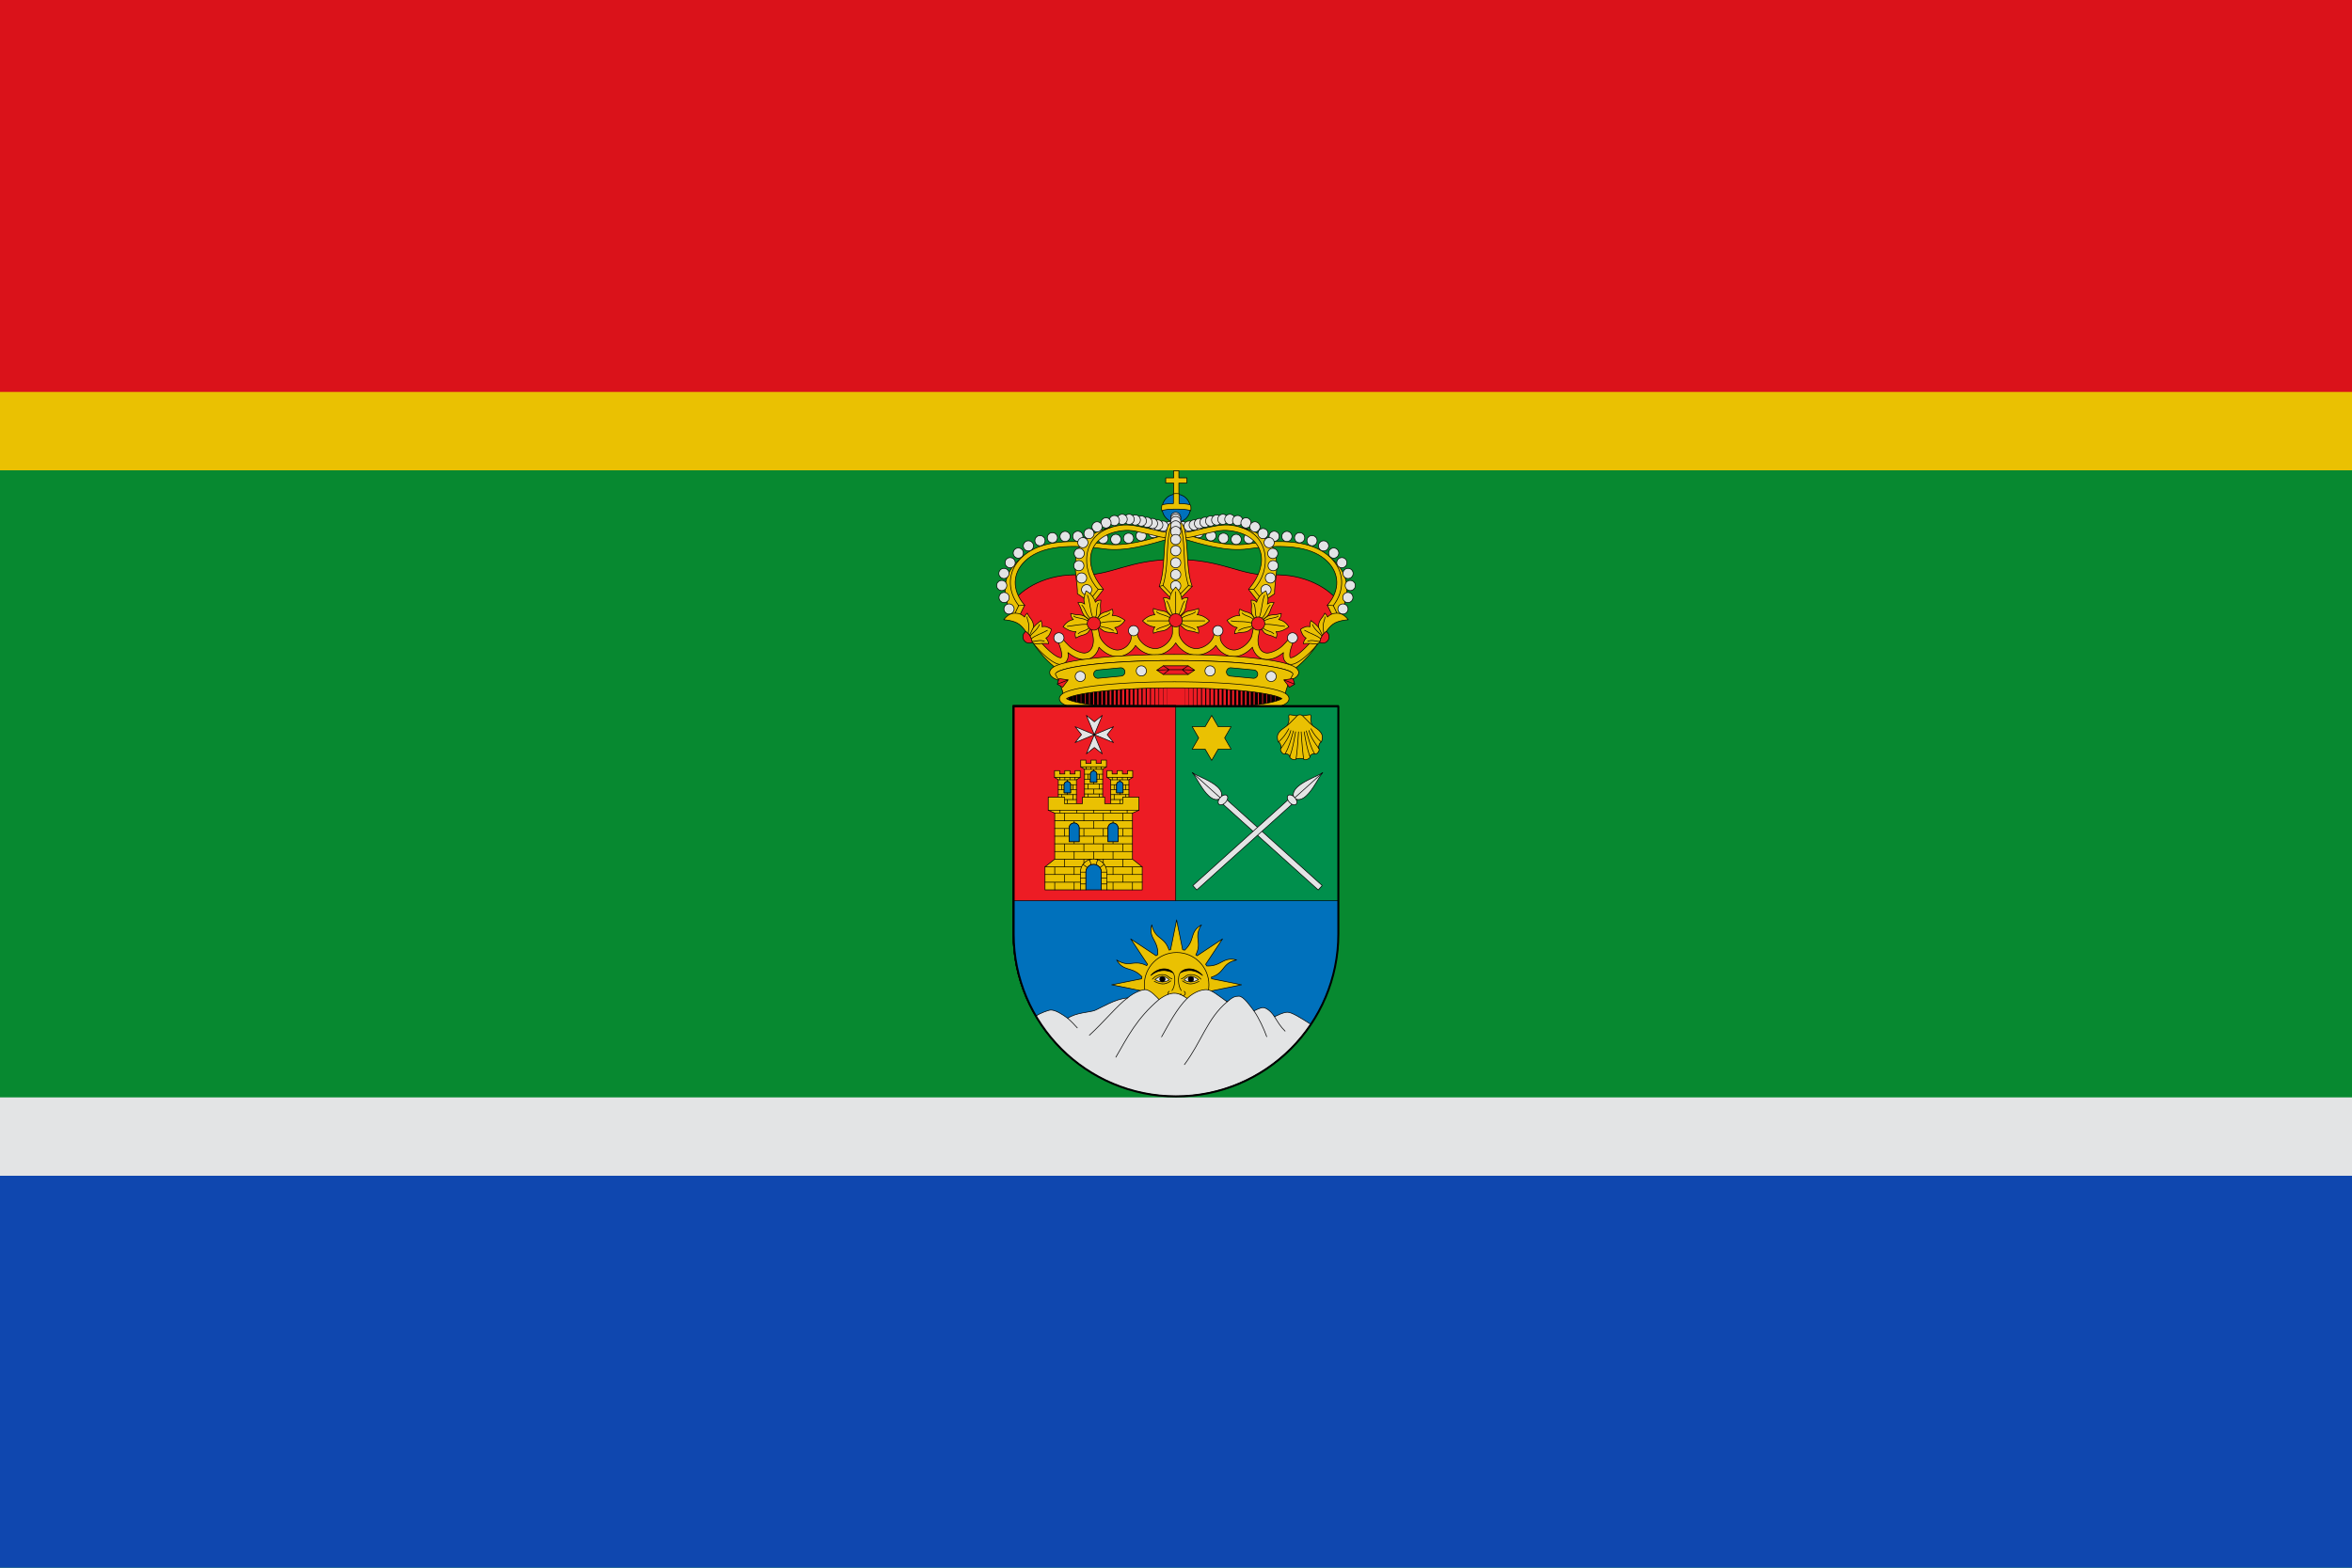 <svg xmlns="http://www.w3.org/2000/svg" width="750" height="500" version="1.0"><g style="display:inline"><path style="fill:#078930;fill-opacity:1;fill-rule:nonzero;stroke:none" d="M0 0h750v500H0z"/><path style="fill:#e3e4e5;fill-opacity:1;fill-rule:nonzero;stroke:none" d="M0 350h750v50H0z"/><path d="M0 375h750v125H0z" style="fill:#0f47af;fill-opacity:1;fill-rule:nonzero;stroke:none"/><path d="M0 100h750v50H0z" style="fill:#eac102;fill-opacity:1;fill-rule:nonzero;stroke:none"/><path style="fill:#da121a;fill-opacity:1;fill-rule:nonzero;stroke:none" d="M0 0h750v125H0z"/></g><g style="display:inline"><g style="display:inline"><path style="font-size:medium;font-style:normal;font-variant:normal;font-weight:400;font-stretch:normal;text-indent:0;text-align:start;text-decoration:none;line-height:normal;letter-spacing:normal;word-spacing:normal;text-transform:none;direction:ltr;block-progression:tb;writing-mode:lr-tb;text-anchor:start;color:#000;fill:#ed1c24;stroke:#000;stroke-width:1.028;stroke-linecap:round;stroke-linejoin:round;stroke-miterlimit:4;stroke-opacity:1;stroke-dasharray:none;marker:none;visibility:visible;display:inline;overflow:visible;enable-background:accumulate;font-family:Bitstream Vera Sans;-inkscape-font-specification:Bitstream Vera Sans" d="M878.161-242.465c47.422 0 90.376 3.351 121.23 8.74 15.428 2.695 27.86 5.927 36.065 9.316 4.103 1.694 7.149 3.494 8.776 4.883.389.332.576.406.577.616 0 .209-.194.247-.577.574-1.627 1.39-4.673 3.189-8.776 4.883-8.205 3.39-20.637 6.62-36.065 9.316-30.854 5.389-73.808 8.781-121.23 8.781-47.421 0-90.375-3.392-121.23-8.781-15.427-2.695-27.859-5.927-36.064-9.316-4.103-1.694-7.149-3.494-8.776-4.883-.384-.327-.577-.365-.577-.574 0-.21.188-.284.577-.616 1.627-1.39 4.673-3.189 8.776-4.883 8.205-3.389 20.637-6.62 36.064-9.315 30.855-5.39 73.809-8.741 121.23-8.741z" transform="matrix(.212 0 0 .194 189.057 265.015)"/><path style="fill:none;stroke:#000;stroke-width:5.656;stroke-linecap:butt;stroke-linejoin:miter;stroke-miterlimit:4;stroke-opacity:1;stroke-dasharray:none" d="M730.99-229.081v19.713" transform="matrix(.212 0 0 .194 189.057 265.015)"/><path d="M737.324-230.281v22.913" style="fill:none;stroke:#000;stroke-width:5.399;stroke-linecap:butt;stroke-linejoin:miter;stroke-miterlimit:4;stroke-opacity:1;stroke-dasharray:none" transform="matrix(.212 0 0 .194 189.057 265.015)"/><path style="fill:none;stroke:#000;stroke-width:5.142;stroke-linecap:butt;stroke-linejoin:miter;stroke-miterlimit:4;stroke-opacity:1;stroke-dasharray:none" d="M743.658-231.781v25.013" transform="matrix(.212 0 0 .194 189.057 265.015)"/><path d="M749.991-232.681v27.613" style="fill:none;stroke:#000;stroke-width:4.885;stroke-linecap:butt;stroke-linejoin:miter;stroke-miterlimit:4;stroke-opacity:1;stroke-dasharray:none" transform="matrix(.212 0 0 .194 189.057 265.015)"/><path d="M756.325-233.881v29.913" style="fill:none;stroke:#000;stroke-width:4.628;stroke-linecap:butt;stroke-linejoin:miter;stroke-miterlimit:4;stroke-opacity:1;stroke-dasharray:none" transform="matrix(.212 0 0 .194 189.057 265.015)"/><path style="fill:none;stroke:#000;stroke-width:4.37;stroke-linecap:butt;stroke-linejoin:miter;stroke-miterlimit:4;stroke-opacity:1;stroke-dasharray:none" d="M762.658-234.881v31.913" transform="matrix(.212 0 0 .194 189.057 265.015)"/><path style="fill:none;stroke:#000;stroke-width:4.113;stroke-linecap:butt;stroke-linejoin:miter;stroke-miterlimit:4;stroke-opacity:1;stroke-dasharray:none" d="M768.992-235.981v33.913" transform="matrix(.212 0 0 .194 189.057 265.015)"/><path d="M775.326-236.781v35.613" style="fill:none;stroke:#000;stroke-width:3.856;stroke-linecap:butt;stroke-linejoin:miter;stroke-miterlimit:4;stroke-opacity:1;stroke-dasharray:none" transform="matrix(.212 0 0 .194 189.057 265.015)"/><path d="M781.66-237.281v36.713" style="fill:none;stroke:#000;stroke-width:3.599;stroke-linecap:butt;stroke-linejoin:miter;stroke-miterlimit:4;stroke-opacity:1;stroke-dasharray:none" transform="matrix(.212 0 0 .194 189.057 265.015)"/><path style="fill:none;stroke:#000;stroke-width:3.342;stroke-linecap:butt;stroke-linejoin:miter;stroke-miterlimit:4;stroke-opacity:1;stroke-dasharray:none" d="M787.993-238.081v38.013" transform="matrix(.212 0 0 .194 189.057 265.015)"/><path d="M794.327-239.281v40.013" style="fill:none;stroke:#000;stroke-width:3.085;stroke-linecap:butt;stroke-linejoin:miter;stroke-miterlimit:4;stroke-opacity:1;stroke-dasharray:none" transform="matrix(.212 0 0 .194 189.057 265.015)"/><path style="fill:none;stroke:#000;stroke-width:2.828;stroke-linecap:butt;stroke-linejoin:miter;stroke-miterlimit:4;stroke-opacity:1;stroke-dasharray:none" d="M800.66-239.581v41.113" transform="matrix(.212 0 0 .194 189.057 265.015)"/><path style="fill:none;stroke:#000;stroke-width:2.571;stroke-linecap:butt;stroke-linejoin:miter;stroke-miterlimit:4;stroke-opacity:1;stroke-dasharray:none" d="M806.994-239.881v41.613" transform="matrix(.212 0 0 .194 189.057 265.015)"/><path d="M813.328-240.581v42.813" style="fill:none;stroke:#000;stroke-width:2.314;stroke-linecap:butt;stroke-linejoin:miter;stroke-miterlimit:4;stroke-opacity:1;stroke-dasharray:none" transform="matrix(.212 0 0 .194 189.057 265.015)"/><path style="fill:none;stroke:#000;stroke-width:2.057;stroke-linecap:butt;stroke-linejoin:miter;stroke-miterlimit:4;stroke-opacity:1;stroke-dasharray:none" d="M819.661-241.081v43.813" transform="matrix(.212 0 0 .194 189.057 265.015)"/><path d="M825.995-241.281v44.413" style="fill:none;stroke:#000;stroke-width:1.8;stroke-linecap:butt;stroke-linejoin:miter;stroke-miterlimit:4;stroke-opacity:1;stroke-dasharray:none" transform="matrix(.212 0 0 .194 189.057 265.015)"/><path d="M832.329-241.881v45.313" style="fill:none;stroke:#000;stroke-width:1.543;stroke-linecap:butt;stroke-linejoin:miter;stroke-miterlimit:4;stroke-opacity:1;stroke-dasharray:none" transform="matrix(.212 0 0 .194 189.057 265.015)"/><path style="fill:none;stroke:#000;stroke-width:1.285;stroke-linecap:butt;stroke-linejoin:miter;stroke-miterlimit:4;stroke-opacity:1;stroke-dasharray:none" d="M838.662-242.081v45.913" transform="matrix(.212 0 0 .194 189.057 265.015)"/><path d="M844.996-242.781v47.713" style="fill:none;stroke:#000;stroke-width:1.028px;stroke-linecap:butt;stroke-linejoin:miter;stroke-opacity:1" transform="matrix(.212 0 0 .194 189.057 265.015)"/><path style="fill:none;stroke:#000;stroke-width:.771;stroke-linecap:butt;stroke-linejoin:miter;stroke-miterlimit:4;stroke-opacity:1;stroke-dasharray:none" d="M851.33-242.781v47.713" transform="matrix(.212 0 0 .194 189.057 265.015)"/><path style="fill:none;stroke:#000;stroke-width:.514;stroke-linecap:butt;stroke-linejoin:miter;stroke-miterlimit:4;stroke-opacity:1;stroke-dasharray:none" d="M857.663-242.781v47.713" transform="matrix(.212 0 0 .194 189.057 265.015)"/><path d="M863.997-242.781v47.713" style="fill:none;stroke:#000;stroke-width:.257;stroke-linecap:butt;stroke-linejoin:miter;stroke-miterlimit:4;stroke-opacity:1;stroke-dasharray:none" transform="matrix(.212 0 0 .194 189.057 265.015)"/><path d="M718.323-223.881v10.213" style="fill:none;stroke:#000;stroke-width:6.17;stroke-linecap:butt;stroke-linejoin:miter;stroke-miterlimit:4;stroke-opacity:1;stroke-dasharray:none" transform="matrix(.212 0 0 .194 189.057 265.015)"/><path d="M724.657-226.981v15.313" style="fill:none;stroke:#000;stroke-width:5.913;stroke-linecap:butt;stroke-linejoin:miter;stroke-miterlimit:4;stroke-opacity:1;stroke-dasharray:none" transform="matrix(.212 0 0 .194 189.057 265.015)"/><path style="fill:none;stroke:#000;stroke-width:5.656;stroke-linecap:butt;stroke-linejoin:miter;stroke-miterlimit:4;stroke-opacity:1;stroke-dasharray:none" d="M730.99-229.081v19.713" transform="matrix(-.212 0 0 .194 560.943 265.015)"/><path d="M737.324-230.281v22.913" style="fill:none;stroke:#000;stroke-width:5.399;stroke-linecap:butt;stroke-linejoin:miter;stroke-miterlimit:4;stroke-opacity:1;stroke-dasharray:none" transform="matrix(-.212 0 0 .194 560.943 265.015)"/><path style="fill:none;stroke:#000;stroke-width:5.142;stroke-linecap:butt;stroke-linejoin:miter;stroke-miterlimit:4;stroke-opacity:1;stroke-dasharray:none" d="M743.658-231.781v25.013" transform="matrix(-.212 0 0 .194 560.943 265.015)"/><path d="M749.991-232.681v27.613" style="fill:none;stroke:#000;stroke-width:4.885;stroke-linecap:butt;stroke-linejoin:miter;stroke-miterlimit:4;stroke-opacity:1;stroke-dasharray:none" transform="matrix(-.212 0 0 .194 560.943 265.015)"/><path d="M756.325-233.881v29.913" style="fill:none;stroke:#000;stroke-width:4.628;stroke-linecap:butt;stroke-linejoin:miter;stroke-miterlimit:4;stroke-opacity:1;stroke-dasharray:none" transform="matrix(-.212 0 0 .194 560.943 265.015)"/><path style="fill:none;stroke:#000;stroke-width:4.37;stroke-linecap:butt;stroke-linejoin:miter;stroke-miterlimit:4;stroke-opacity:1;stroke-dasharray:none" d="M762.658-234.881v31.913" transform="matrix(-.212 0 0 .194 560.943 265.015)"/><path style="fill:none;stroke:#000;stroke-width:4.113;stroke-linecap:butt;stroke-linejoin:miter;stroke-miterlimit:4;stroke-opacity:1;stroke-dasharray:none" d="M768.992-235.981v33.913" transform="matrix(-.212 0 0 .194 560.943 265.015)"/><path d="M775.326-236.781v35.613" style="fill:none;stroke:#000;stroke-width:3.856;stroke-linecap:butt;stroke-linejoin:miter;stroke-miterlimit:4;stroke-opacity:1;stroke-dasharray:none" transform="matrix(-.212 0 0 .194 560.943 265.015)"/><path d="M781.66-237.281v36.713" style="fill:none;stroke:#000;stroke-width:3.599;stroke-linecap:butt;stroke-linejoin:miter;stroke-miterlimit:4;stroke-opacity:1;stroke-dasharray:none" transform="matrix(-.212 0 0 .194 560.943 265.015)"/><path style="fill:none;stroke:#000;stroke-width:3.342;stroke-linecap:butt;stroke-linejoin:miter;stroke-miterlimit:4;stroke-opacity:1;stroke-dasharray:none" d="M787.993-238.081v38.013" transform="matrix(-.212 0 0 .194 560.943 265.015)"/><path d="M794.327-239.281v40.013" style="fill:none;stroke:#000;stroke-width:3.085;stroke-linecap:butt;stroke-linejoin:miter;stroke-miterlimit:4;stroke-opacity:1;stroke-dasharray:none" transform="matrix(-.212 0 0 .194 560.943 265.015)"/><path style="fill:none;stroke:#000;stroke-width:2.828;stroke-linecap:butt;stroke-linejoin:miter;stroke-miterlimit:4;stroke-opacity:1;stroke-dasharray:none" d="M800.66-239.581v41.113" transform="matrix(-.212 0 0 .194 560.943 265.015)"/><path style="fill:none;stroke:#000;stroke-width:2.571;stroke-linecap:butt;stroke-linejoin:miter;stroke-miterlimit:4;stroke-opacity:1;stroke-dasharray:none" d="M806.994-239.881v41.613" transform="matrix(-.212 0 0 .194 560.943 265.015)"/><path d="M813.328-240.581v42.813" style="fill:none;stroke:#000;stroke-width:2.314;stroke-linecap:butt;stroke-linejoin:miter;stroke-miterlimit:4;stroke-opacity:1;stroke-dasharray:none" transform="matrix(-.212 0 0 .194 560.943 265.015)"/><path style="fill:none;stroke:#000;stroke-width:2.057;stroke-linecap:butt;stroke-linejoin:miter;stroke-miterlimit:4;stroke-opacity:1;stroke-dasharray:none" d="M819.661-241.081v43.813" transform="matrix(-.212 0 0 .194 560.943 265.015)"/><path d="M825.995-241.281v44.413" style="fill:none;stroke:#000;stroke-width:1.8;stroke-linecap:butt;stroke-linejoin:miter;stroke-miterlimit:4;stroke-opacity:1;stroke-dasharray:none" transform="matrix(-.212 0 0 .194 560.943 265.015)"/><path d="M832.329-241.881v45.313" style="fill:none;stroke:#000;stroke-width:1.543;stroke-linecap:butt;stroke-linejoin:miter;stroke-miterlimit:4;stroke-opacity:1;stroke-dasharray:none" transform="matrix(-.212 0 0 .194 560.943 265.015)"/><path style="fill:none;stroke:#000;stroke-width:1.285;stroke-linecap:butt;stroke-linejoin:miter;stroke-miterlimit:4;stroke-opacity:1;stroke-dasharray:none" d="M838.662-242.081v45.913" transform="matrix(-.212 0 0 .194 560.943 265.015)"/><path d="M844.996-242.781v47.713" style="fill:none;stroke:#000;stroke-width:1.028px;stroke-linecap:butt;stroke-linejoin:miter;stroke-opacity:1" transform="matrix(-.212 0 0 .194 560.943 265.015)"/><path style="fill:none;stroke:#000;stroke-width:.771;stroke-linecap:butt;stroke-linejoin:miter;stroke-miterlimit:4;stroke-opacity:1;stroke-dasharray:none" d="M851.33-242.781v47.713" transform="matrix(-.212 0 0 .194 560.943 265.015)"/><path style="fill:none;stroke:#000;stroke-width:.514;stroke-linecap:butt;stroke-linejoin:miter;stroke-miterlimit:4;stroke-opacity:1;stroke-dasharray:none" d="M857.663-242.781v47.713" transform="matrix(-.212 0 0 .194 560.943 265.015)"/><path d="M863.997-242.781v47.713" style="fill:none;stroke:#000;stroke-width:.257;stroke-linecap:butt;stroke-linejoin:miter;stroke-miterlimit:4;stroke-opacity:1;stroke-dasharray:none" transform="matrix(-.212 0 0 .194 560.943 265.015)"/><path d="M718.323-223.881v10.213" style="fill:none;stroke:#000;stroke-width:6.17;stroke-linecap:butt;stroke-linejoin:miter;stroke-miterlimit:4;stroke-opacity:1;stroke-dasharray:none" transform="matrix(-.212 0 0 .194 560.943 265.015)"/><path d="M724.657-226.981v15.313" style="fill:none;stroke:#000;stroke-width:5.913;stroke-linecap:butt;stroke-linejoin:miter;stroke-miterlimit:4;stroke-opacity:1;stroke-dasharray:none" transform="matrix(-.212 0 0 .194 560.943 265.015)"/><path d="M275.053 148.68c-73.478 0-98.32 25.864-148.097 23.71-47.45-2.055-88.549 19.505-105.27 46.096l50.536 73.206 46.908 30.577 155.923-11.59 155.922 11.59 46.908-30.577 50.431-73.206c-16.721-26.591-57.715-48.15-105.165-46.097-49.777 2.155-74.619-23.708-148.096-23.708z" style="fill:#ed1c24;fill-opacity:1;stroke:#000;stroke-width:1;stroke-linecap:round;stroke-linejoin:round;stroke-miterlimit:4;stroke-opacity:1;stroke-dasharray:none" transform="matrix(.208 0 0 .208 317.708 147.5)"/><g style="stroke:#000;stroke-width:1;stroke-linecap:round;stroke-linejoin:round;stroke-miterlimit:4;stroke-opacity:1;stroke-dasharray:none"><path style="fill:#eac102;fill-opacity:1;stroke:#000;stroke-width:1;stroke-linecap:round;stroke-linejoin:round;stroke-miterlimit:4;stroke-opacity:1;stroke-dasharray:none;display:inline" d="M495.393 273.719c-8.975 15.172-24.369 32.712-39.404 43.596l-12.431-5.935c23.39-9.09 38.18-23.218 51.835-37.661zM54.607 273.719c8.975 15.172 24.369 32.712 39.404 43.596l12.431-5.935c-23.39-9.09-38.18-23.218-51.835-37.661z" transform="matrix(.208 0 0 .208 317.708 147.5)"/><path d="M149.406 242.25c-2.853.099-5.25 3.065-4.75 5.875 0 0 2.414 12.459 3.625 18.688 1.052 5.406.626 11.743-1.406 16.5-2.032 4.756-5.095 7.872-10.594 8.78-4.395.727-13.97-2.57-21.031-7.718-3.53-2.574-6.043-5.53-8.344-7.813-3.307-3.28-4.575-6.848-9.687-5.75-2.866 2.193-1.91 5.081-1 7.782 1.986 5.892 4.486 12.32 3.812 18.656-.183 1.726-.391 1.9-1.344 2.281.138-.055-2.05-.008-5.343-1.781-3.293-1.774-7.424-4.8-11.5-8.375-8.153-7.15-16.368-16.596-19.875-21.938-1.44-2.192-4.745-2.877-6.938-1.437-2.192 1.44-2.877 4.745-1.437 6.938 4.402 6.704 12.785 16.157 21.656 23.937 4.435 3.89 8.963 7.328 13.344 9.688 4.38 2.36 8.918 4.205 13.812 2.25 4.404-1.76 6.877-6.075 7.5-9.97.398-2.483.218-4.942-.125-7.343 8.413 6.793 17.37 11.42 28.125 10.469 9-.796 15.161-7.634 18.188-14.719.548-1.284.9-2.632 1.281-3.969a52.617 52.617 0 0 0 5.062 4.813c7.025 5.804 15.713 10.037 24.657 9.469 8.515-.542 16.291-4.692 21.812-10.657 1.761-1.902 3.226-4.072 4.469-6.344 7.019 8.837 18.318 14.875 30.625 14.844 9.577-.024 18.346-4.839 24.875-11.281a43.954 43.954 0 0 0 6.125-7.531 43.954 43.954 0 0 0 6.125 7.531c6.528 6.442 15.298 11.257 24.875 11.281 12.307.031 23.606-6.007 30.625-14.844 1.243 2.272 2.708 4.442 4.469 6.344 5.52 5.965 13.297 10.115 21.812 10.656 8.944.569 17.632-3.664 24.656-9.468a52.617 52.617 0 0 0 5.063-4.813c.381 1.337.733 2.685 1.281 3.969 3.027 7.085 9.188 13.923 18.188 14.719 10.755.951 19.712-3.676 28.125-10.469-.343 2.401-.523 4.86-.125 7.344.623 3.894 3.096 8.209 7.5 9.969 4.894 1.955 9.431.11 13.812-2.25s8.908-5.798 13.344-9.688c8.871-7.78 17.254-17.233 21.656-23.938 1.44-2.192.755-5.497-1.437-6.937-2.193-1.44-5.498-.755-6.938 1.438-3.507 5.34-11.722 14.786-19.875 21.937-4.076 3.575-8.207 6.601-11.5 8.375-3.292 1.773-5.48 1.726-5.344 1.781-.952-.38-1.16-.555-1.343-2.281-.674-6.336 1.826-12.764 3.812-18.656.91-2.701 1.897-5.589-.969-7.781-5.112-1.1-6.411 2.47-9.718 5.75-2.301 2.282-4.814 5.238-8.344 7.812-7.06 5.148-16.636 8.445-21.031 7.719-5.499-.909-8.562-4.025-10.594-8.781-2.032-4.757-2.458-11.094-1.406-16.5 1.21-6.23 3.625-18.688 3.625-18.688.5-2.81-1.897-5.776-4.75-5.875-2.328-.079-4.584 1.69-5.063 3.969 0 0-2.415 12.438-3.625 18.656-.874 4.49-5.084 10.844-10.719 15.5-5.634 4.656-12.52 7.545-17.656 7.219-5.564-.354-11.375-3.19-15.094-7.5-3.437-3.985-5.78-8.438-5-13.906.365-2.553-1.524-5.237-4.062-5.688-2.81-.013-5.183 1.097-5.781 4-2.08 10.084-14.483 20.94-27.563 20.906-6.088-.015-12.812-3.41-17.875-8.406-5.063-4.996-8.139-11.476-8.156-15.906-.015-3.782-.046-7.563 0-11.344.032-2.642-2.358-2.969-5-2.969s-5.037.327-5 2.969c.044 3.083 0 8.26 0 11.344 0 4.43-3.093 10.91-8.156 15.906-5.063 4.996-11.788 8.39-17.875 8.406-13.08.033-25.484-10.822-27.563-20.906-.598-2.903-2.972-4.013-5.781-4-2.538.451-4.427 3.135-4.063 5.688.78 5.468-1.562 9.92-5 13.906-3.718 4.31-9.529 7.146-15.093 7.5-5.136.326-12.022-2.563-17.657-7.219-5.634-4.656-9.844-11.01-10.718-15.5-1.21-6.218-3.625-18.656-3.625-18.656-.48-2.28-2.735-4.048-5.063-3.969z" style="font-size:medium;font-style:normal;font-variant:normal;font-weight:400;font-stretch:normal;text-indent:0;text-align:start;text-decoration:none;line-height:normal;letter-spacing:normal;word-spacing:normal;text-transform:none;direction:ltr;block-progression:tb;writing-mode:lr-tb;text-anchor:start;color:#000;fill:#eac102;fill-opacity:1;stroke:#000;stroke-width:1;stroke-linecap:round;stroke-linejoin:round;stroke-miterlimit:4;stroke-opacity:1;stroke-dasharray:none;marker:none;visibility:visible;display:inline;overflow:visible;enable-background:accumulate;font-family:Bitstream Vera Sans;-inkscape-font-specification:Bitstream Vera Sans" transform="matrix(.208 0 0 .208 317.708 147.5)"/></g><g style="stroke:#000;stroke-width:1.07;stroke-miterlimit:4;stroke-opacity:1;stroke-dasharray:none"><path style="fill:#eac102;fill-opacity:1;stroke:#000;stroke-width:1.07;stroke-linecap:round;stroke-linejoin:round;stroke-miterlimit:4;stroke-opacity:1;stroke-dasharray:none" d="M270.694 7.5v11.837h-13.046v8.423h13.046v28.397h8.453V27.76h13.046v-8.423h-13.046V7.5h-8.453z" transform="matrix(.195 0 0 .195 321.479 148.644)"/><g style="stroke:#000;stroke-width:1.07;stroke-miterlimit:4;stroke-opacity:1;stroke-dasharray:none"><path d="M297.05 68.96c0 12.775-10.354 23.132-23.126 23.132-12.772 0-23.126-10.357-23.126-23.132 0-12.776 10.354-23.133 23.126-23.133 12.772 0 23.126 10.357 23.126 23.133z" style="fill:#0071bc;fill-opacity:1;stroke:#000;stroke-width:1.07;stroke-linecap:round;stroke-linejoin:round;stroke-miterlimit:4;stroke-opacity:1;stroke-dasharray:none" transform="matrix(.195 0 0 .195 321.658 148.644)"/><path d="M273.918 44.987c-1.53.006-3.057.139-4.593.398v15.928c-10.738.284-18.833 1.521-18.833 3.032-.343.319-.913 6.95 0 9.22 0-1.72 10.483-3.125 23.426-3.125 12.942 0 23.456 1.404 23.456 3.124 1.072-2.007.561-8.903 0-9.219 0-1.51-8.11-2.747-18.832-3.032V45.385a25.067 25.067 0 0 0-4.624-.398z" style="fill:#eac102;fill-opacity:1;stroke:#000;stroke-width:1.07;stroke-linecap:round;stroke-linejoin:round;stroke-miterlimit:4;stroke-opacity:1;stroke-dasharray:none" transform="matrix(.195 0 0 .195 321.658 148.644)"/></g></g><g style="stroke:#000;stroke-width:1;stroke-linecap:round;stroke-linejoin:round;stroke-miterlimit:4;stroke-opacity:1;stroke-dasharray:none"><g style="fill:#e3e4e5;fill-opacity:1;stroke:#000;stroke-width:1.01;stroke-linecap:round;stroke-linejoin:round;stroke-miterlimit:4;stroke-opacity:1;stroke-dasharray:none"><path style="fill:#eac102;fill-opacity:1;stroke:#000;stroke-width:1.01;stroke-linecap:round;stroke-linejoin:round;stroke-miterlimit:4;stroke-opacity:1;stroke-dasharray:none;display:inline" d="m63.957-241.871 10.78-18.418c-18.477-33.058-13.857-56.923-2.529-76.251-22.962 22.378-29.013 56.037-8.25 94.669z" transform="matrix(.22 0 0 .193 309.19 243.45)"/><path style="fill:#eac102;fill-opacity:1;stroke:#000;stroke-width:1.01;stroke-linecap:round;stroke-linejoin:round;stroke-miterlimit:4;stroke-opacity:1;stroke-dasharray:none;display:inline" d="M289.518-379.717c-30.644 10.545-64.03 22.245-94.314 17.332-62.248-10.096-98.774-.757-119.958 22.32-20.56 22.396-21.165 54.12-4.144 79.438l-6.892 16.658 6.462 3.97 8.022-18.784 1.217-2.313-1.536-2.125c-16.795-23.112-16.628-50.77 2.144-71.218 18.772-20.45 52.75-29.907 113.584-20.04 31.573 5.122 66.271-6.806 97.675-17.613l-2.26-7.625z" transform="matrix(.22 0 0 .193 309.19 243.45)"/><path style="fill:#e3e4e5;fill-opacity:1;stroke:#000;stroke-width:1.01;stroke-linecap:round;stroke-linejoin:round;stroke-miterlimit:4;stroke-opacity:1;stroke-dasharray:none" d="m71.158-260.616 8.676-.477" transform="matrix(.22 0 0 .193 309.19 243.45)"/></g><g style="stroke:#000;stroke-width:1;stroke-linecap:round;stroke-linejoin:round;stroke-miterlimit:4;stroke-opacity:1;stroke-dasharray:none"><path d="M230.707 112.425a7.783 7.783 0 1 1-15.566 0 7.783 7.783 0 0 1 15.566 0zM153.207 114.325a7.783 7.783 0 1 1-15.566 0 7.783 7.783 0 0 1 15.566 0zM172.457 116.575a7.783 7.783 0 1 1-15.566 0 7.783 7.783 0 0 1 15.566 0zM249.707 107.625a7.783 7.783 0 1 1-15.566 0 7.783 7.783 0 0 1 15.566 0zM268.457 102.225a7.783 7.783 0 1 1-15.566 0 7.783 7.783 0 0 1 15.566 0zM28.253 224.679a7.783 7.783 0 1 1-15.567 0 7.783 7.783 0 0 1 15.567 0zM20.754 207.076a7.783 7.783 0 1 1-15.566 0 7.783 7.783 0 0 1 15.566 0zM17.066 188.675a7.783 7.783 0 1 1-15.566 0 7.783 7.783 0 0 1 15.566 0zM20.457 170.175a7.783 7.783 0 1 1-15.566 0 7.783 7.783 0 0 1 15.566 0zM29.957 153.675a7.783 7.783 0 1 1-15.566 0 7.783 7.783 0 0 1 15.566 0zM42.457 138.925a7.783 7.783 0 1 1-15.566 0 7.783 7.783 0 0 1 15.566 0zM57.957 127.925a7.783 7.783 0 1 1-15.566 0 7.783 7.783 0 0 1 15.566 0zM75.707 119.925a7.783 7.783 0 1 1-15.566 0 7.783 7.783 0 0 1 15.566 0zM94.707 115.425a7.783 7.783 0 1 1-15.566 0 7.783 7.783 0 0 1 15.566 0zM114.207 113.425a7.783 7.783 0 1 1-15.566 0 7.783 7.783 0 0 1 15.566 0zM133.707 113.175a7.783 7.783 0 1 1-15.566 0 7.783 7.783 0 0 1 15.566 0zM191.957 117.925a7.783 7.783 0 1 1-15.566 0 7.783 7.783 0 0 1 15.566 0zM211.457 116.175a7.783 7.783 0 1 1-15.566 0 7.783 7.783 0 0 1 15.566 0z" style="fill:#e3e4e5;stroke:#000;stroke-width:1;stroke-linecap:round;stroke-linejoin:round;stroke-miterlimit:4;stroke-opacity:1;stroke-dasharray:none;display:inline" transform="matrix(.208 0 0 .208 317.5 147.5)"/></g></g><g style="stroke:#000;stroke-width:1;stroke-linecap:round;stroke-linejoin:round;stroke-miterlimit:4;stroke-opacity:1;stroke-dasharray:none"><g style="fill:#e3e4e5;fill-opacity:1;stroke:#000;stroke-width:.941;stroke-linecap:round;stroke-linejoin:round;stroke-miterlimit:4;stroke-opacity:1;stroke-dasharray:none"><path style="font-size:medium;font-style:normal;font-variant:normal;font-weight:400;font-stretch:normal;text-indent:0;text-align:start;text-decoration:none;line-height:normal;letter-spacing:normal;word-spacing:normal;text-transform:none;direction:ltr;block-progression:tb;writing-mode:lr-tb;text-anchor:start;color:#000;fill:#eac102;fill-opacity:1;stroke:#000;stroke-width:.941;stroke-linecap:round;stroke-linejoin:round;stroke-miterlimit:4;stroke-opacity:1;stroke-dasharray:none;marker:none;visibility:visible;display:inline;overflow:visible;enable-background:accumulate;font-family:Bitstream Vera Sans;-inkscape-font-specification:Bitstream Vera Sans" d="M211.12-380.47c-28.046 3.956-44.627 18.785-49.617 37.25-4.766 17.635.896 37.894 14.4 55.187l-12.678 18.58 8.964-.514 14.456-18.472-1.935-2.344c-13.606-16.235-19.74-35.112-15.623-50.344 4.117-15.232 17.252-27.653 43.17-31.406 16.012-2.319 26.722 2.308 38.165 4.444 11.443 2.136 23.834 7.51 41.151 5.4v-7.938c-16.226 1.978-28.303-2.988-39.739-5.337-13.455-2.763-27.137-6.422-40.713-4.507z" transform="matrix(.22 0 0 .222 310.814 251.998)"/><path style="font-size:medium;font-style:normal;font-variant:normal;font-weight:400;font-stretch:normal;text-indent:0;text-align:start;text-decoration:none;line-height:normal;letter-spacing:normal;word-spacing:normal;text-transform:none;direction:ltr;block-progression:tb;writing-mode:lr-tb;text-anchor:start;color:#000;fill:#eac102;fill-opacity:1;stroke:#000;stroke-width:.941;stroke-linecap:round;stroke-linejoin:round;stroke-miterlimit:4;stroke-opacity:1;stroke-dasharray:none;marker:none;visibility:visible;display:inline;overflow:visible;enable-background:accumulate;font-family:Bitstream Vera Sans;-inkscape-font-specification:Bitstream Vera Sans" d="m165.338-271.05 13.699-17.334c-26.348-27.883-23.211-77.636 19.558-89.377-73.129 16.755-48.7 68.206-49.733 95.674z" transform="matrix(.22 0 0 .222 310.814 251.998)"/><path style="fill:#e3e4e5;fill-opacity:1;stroke:#000;stroke-width:.941;stroke-linecap:round;stroke-linejoin:round;stroke-miterlimit:4;stroke-opacity:1;stroke-dasharray:none;display:inline" d="m179.085-288.393 7.236-.053" transform="matrix(.22 0 0 .222 310.814 251.998)"/></g><g style="stroke:#000;stroke-width:1;stroke-linecap:round;stroke-linejoin:round;stroke-miterlimit:4;stroke-opacity:1;stroke-dasharray:none"><path style="fill:#e3e4e5;stroke:#000;stroke-width:1;stroke-linecap:round;stroke-linejoin:round;stroke-miterlimit:4;stroke-opacity:1;stroke-dasharray:none;display:inline" d="M273.033 98.37a7.783 7.783 0 1 1-15.566 0 7.783 7.783 0 0 1 15.566 0z" transform="matrix(.208 0 0 .208 317.708 147.5)"/><path style="fill:#e3e4e5;stroke:#000;stroke-width:1;stroke-linecap:round;stroke-linejoin:round;stroke-miterlimit:4;stroke-opacity:1;stroke-dasharray:none;display:inline" d="M263.377 97.564a7.783 7.783 0 1 1-15.566 0 7.783 7.783 0 0 1 15.566 0z" transform="matrix(.208 0 0 .208 317.708 147.5)"/><path d="M255.314 95.824a7.783 7.783 0 1 1-15.567 0 7.783 7.783 0 0 1 15.567 0z" style="fill:#e3e4e5;stroke:#000;stroke-width:1;stroke-linecap:round;stroke-linejoin:round;stroke-miterlimit:4;stroke-opacity:1;stroke-dasharray:none;display:inline" transform="matrix(.208 0 0 .208 317.708 147.5)"/><path d="M247.222 93.599a7.783 7.783 0 1 1-15.567 0 7.783 7.783 0 0 1 15.567 0zM146.224 195.155a7.783 7.783 0 1 1-15.567 0 7.783 7.783 0 0 1 15.567 0zM138.499 177.128a7.783 7.783 0 1 1-15.567 0 7.783 7.783 0 0 1 15.567 0zM134.28 158.228a7.783 7.783 0 1 1-15.566 0 7.783 7.783 0 0 1 15.567 0zM134.857 139.5a7.783 7.783 0 1 1-15.567 0 7.783 7.783 0 0 1 15.567 0z" style="fill:#e3e4e5;stroke:#000;stroke-width:1;stroke-linecap:round;stroke-linejoin:round;stroke-miterlimit:4;stroke-opacity:1;stroke-dasharray:none;display:inline" transform="matrix(.208 0 0 .208 317.708 147.5)"/><path d="M238.797 91.716a7.783 7.783 0 1 1-15.567 0 7.783 7.783 0 0 1 15.567 0z" style="fill:#e3e4e5;stroke:#000;stroke-width:1;stroke-linecap:round;stroke-linejoin:round;stroke-miterlimit:4;stroke-opacity:1;stroke-dasharray:none;display:inline" transform="matrix(.208 0 0 .208 317.708 147.5)"/><path d="M230.097 89.776a7.783 7.783 0 1 1-15.567 0 7.783 7.783 0 0 1 15.567 0z" style="fill:#e3e4e5;stroke:#000;stroke-width:1;stroke-linecap:round;stroke-linejoin:round;stroke-miterlimit:4;stroke-opacity:1;stroke-dasharray:none;display:inline" transform="matrix(.208 0 0 .208 317.708 147.5)"/><path style="fill:#e3e4e5;stroke:#000;stroke-width:1;stroke-linecap:round;stroke-linejoin:round;stroke-miterlimit:4;stroke-opacity:1;stroke-dasharray:none;display:inline" d="M220.865 88.226a7.783 7.783 0 1 1-15.567 0 7.783 7.783 0 0 1 15.567 0z" transform="matrix(.208 0 0 .208 317.708 147.5)"/><path style="fill:#e3e4e5;stroke:#000;stroke-width:1;stroke-linecap:round;stroke-linejoin:round;stroke-miterlimit:4;stroke-opacity:1;stroke-dasharray:none;display:inline" d="M211.399 87.148a7.783 7.783 0 1 1-15.567 0 7.783 7.783 0 0 1 15.567 0z" transform="matrix(.208 0 0 .208 317.708 147.5)"/><path d="M200.703 87.179a7.783 7.783 0 1 1-15.566 0 7.783 7.783 0 0 1 15.566 0z" style="fill:#e3e4e5;stroke:#000;stroke-width:1;stroke-linecap:round;stroke-linejoin:round;stroke-miterlimit:4;stroke-opacity:1;stroke-dasharray:none;display:inline" transform="matrix(.208 0 0 .208 317.708 147.5)"/><path style="fill:#e3e4e5;stroke:#000;stroke-width:1;stroke-linecap:round;stroke-linejoin:round;stroke-miterlimit:4;stroke-opacity:1;stroke-dasharray:none;display:inline" d="M188.768 89.06a7.783 7.783 0 1 1-15.566 0 7.783 7.783 0 0 1 15.566 0z" transform="matrix(.208 0 0 .208 317.708 147.5)"/><path style="fill:#e3e4e5;stroke:#000;stroke-width:1;stroke-linecap:round;stroke-linejoin:round;stroke-miterlimit:4;stroke-opacity:1;stroke-dasharray:none;display:inline" d="M175.956 92.642a7.783 7.783 0 1 1-15.567 0 7.783 7.783 0 0 1 15.567 0z" transform="matrix(.208 0 0 .208 317.708 147.5)"/><path d="M162.23 98.742a7.783 7.783 0 1 1-15.567 0 7.783 7.783 0 0 1 15.567 0zM149.849 109.045a7.783 7.783 0 1 1-15.567 0 7.783 7.783 0 0 1 15.567 0zM140.438 122.955a7.783 7.783 0 1 1-15.566 0 7.783 7.783 0 0 1 15.566 0z" style="fill:#e3e4e5;stroke:#000;stroke-width:1;stroke-linecap:round;stroke-linejoin:round;stroke-miterlimit:4;stroke-opacity:1;stroke-dasharray:none;display:inline" transform="matrix(.208 0 0 .208 317.708 147.5)"/></g></g><g style="stroke:#000;stroke-width:1;stroke-linecap:round;stroke-linejoin:round;stroke-miterlimit:4;stroke-opacity:1;stroke-dasharray:none"><g style="fill:#e3e4e5;fill-opacity:1;stroke:#000;stroke-width:1.01;stroke-linecap:round;stroke-linejoin:round;stroke-miterlimit:4;stroke-opacity:1;stroke-dasharray:none"><path d="m63.957-241.871 10.78-18.418c-18.477-33.058-13.857-56.923-2.529-76.251-22.962 22.378-29.013 56.037-8.25 94.669z" style="fill:#eac102;fill-opacity:1;stroke:#000;stroke-width:1.01;stroke-linecap:round;stroke-linejoin:round;stroke-miterlimit:4;stroke-opacity:1;stroke-dasharray:none;display:inline" transform="matrix(-.22 0 0 .193 440.81 243.45)"/><path d="M289.518-379.717c-30.644 10.545-64.03 22.245-94.314 17.332-62.248-10.096-98.774-.757-119.958 22.32-20.56 22.396-21.165 54.12-4.144 79.438l-6.892 16.658 6.462 3.97 8.022-18.784 1.217-2.313-1.536-2.125c-16.795-23.112-16.628-50.77 2.144-71.218 18.772-20.45 52.75-29.907 113.584-20.04 31.573 5.122 66.271-6.806 97.675-17.613l-2.26-7.625z" style="fill:#eac102;fill-opacity:1;stroke:#000;stroke-width:1.01;stroke-linecap:round;stroke-linejoin:round;stroke-miterlimit:4;stroke-opacity:1;stroke-dasharray:none;display:inline" transform="matrix(-.22 0 0 .193 440.81 243.45)"/><path d="m71.158-260.616 8.676-.477" style="fill:#e3e4e5;fill-opacity:1;stroke:#000;stroke-width:1.01;stroke-linecap:round;stroke-linejoin:round;stroke-miterlimit:4;stroke-opacity:1;stroke-dasharray:none" transform="matrix(-.22 0 0 .193 440.81 243.45)"/></g><g style="stroke:#000;stroke-width:1;stroke-linecap:round;stroke-linejoin:round;stroke-miterlimit:4;stroke-opacity:1;stroke-dasharray:none"><path style="fill:#e3e4e5;stroke:#000;stroke-width:1;stroke-linecap:round;stroke-linejoin:round;stroke-miterlimit:4;stroke-opacity:1;stroke-dasharray:none;display:inline" d="M230.707 112.425a7.783 7.783 0 1 1-15.566 0 7.783 7.783 0 0 1 15.566 0zM153.207 114.325a7.783 7.783 0 1 1-15.566 0 7.783 7.783 0 0 1 15.566 0zM172.457 116.575a7.783 7.783 0 1 1-15.566 0 7.783 7.783 0 0 1 15.566 0zM249.707 107.625a7.783 7.783 0 1 1-15.566 0 7.783 7.783 0 0 1 15.566 0zM268.457 102.225a7.783 7.783 0 1 1-15.566 0 7.783 7.783 0 0 1 15.566 0zM28.253 224.679a7.783 7.783 0 1 1-15.567 0 7.783 7.783 0 0 1 15.567 0zM20.754 207.076a7.783 7.783 0 1 1-15.566 0 7.783 7.783 0 0 1 15.566 0zM17.066 188.675a7.783 7.783 0 1 1-15.566 0 7.783 7.783 0 0 1 15.566 0zM20.457 170.175a7.783 7.783 0 1 1-15.566 0 7.783 7.783 0 0 1 15.566 0zM29.957 153.675a7.783 7.783 0 1 1-15.566 0 7.783 7.783 0 0 1 15.566 0zM42.457 138.925a7.783 7.783 0 1 1-15.566 0 7.783 7.783 0 0 1 15.566 0zM57.957 127.925a7.783 7.783 0 1 1-15.566 0 7.783 7.783 0 0 1 15.566 0zM75.707 119.925a7.783 7.783 0 1 1-15.566 0 7.783 7.783 0 0 1 15.566 0zM94.707 115.425a7.783 7.783 0 1 1-15.566 0 7.783 7.783 0 0 1 15.566 0zM114.207 113.425a7.783 7.783 0 1 1-15.566 0 7.783 7.783 0 0 1 15.566 0zM133.707 113.175a7.783 7.783 0 1 1-15.566 0 7.783 7.783 0 0 1 15.566 0zM191.957 117.925a7.783 7.783 0 1 1-15.566 0 7.783 7.783 0 0 1 15.566 0zM211.457 116.175a7.783 7.783 0 1 1-15.566 0 7.783 7.783 0 0 1 15.566 0z" transform="matrix(-.208 0 0 .208 432.5 147.5)"/></g></g><g style="stroke:#000;stroke-width:1;stroke-linecap:round;stroke-linejoin:round;stroke-miterlimit:4;stroke-opacity:1;stroke-dasharray:none"><g style="fill:#e3e4e5;fill-opacity:1;stroke:#000;stroke-width:.941;stroke-linecap:round;stroke-linejoin:round;stroke-miterlimit:4;stroke-opacity:1;stroke-dasharray:none"><path d="M211.12-380.47c-28.046 3.956-44.627 18.785-49.617 37.25-4.766 17.635.896 37.894 14.4 55.187l-12.678 18.58 8.964-.514 14.456-18.472-1.935-2.344c-13.606-16.235-19.74-35.112-15.623-50.344 4.117-15.232 17.252-27.653 43.17-31.406 16.012-2.319 26.722 2.308 38.165 4.444 11.443 2.136 23.834 7.51 41.151 5.4v-7.938c-16.226 1.978-28.303-2.988-39.739-5.337-13.455-2.763-27.137-6.422-40.713-4.507z" style="font-size:medium;font-style:normal;font-variant:normal;font-weight:400;font-stretch:normal;text-indent:0;text-align:start;text-decoration:none;line-height:normal;letter-spacing:normal;word-spacing:normal;text-transform:none;direction:ltr;block-progression:tb;writing-mode:lr-tb;text-anchor:start;color:#000;fill:#eac102;fill-opacity:1;stroke:#000;stroke-width:.941;stroke-linecap:round;stroke-linejoin:round;stroke-miterlimit:4;stroke-opacity:1;stroke-dasharray:none;marker:none;visibility:visible;display:inline;overflow:visible;enable-background:accumulate;font-family:Bitstream Vera Sans;-inkscape-font-specification:Bitstream Vera Sans" transform="matrix(-.22 0 0 .222 439.186 251.998)"/><path d="m165.338-271.05 13.699-17.334c-26.348-27.883-23.211-77.636 19.558-89.377-73.129 16.755-48.7 68.206-49.733 95.674z" style="font-size:medium;font-style:normal;font-variant:normal;font-weight:400;font-stretch:normal;text-indent:0;text-align:start;text-decoration:none;line-height:normal;letter-spacing:normal;word-spacing:normal;text-transform:none;direction:ltr;block-progression:tb;writing-mode:lr-tb;text-anchor:start;color:#000;fill:#eac102;fill-opacity:1;stroke:#000;stroke-width:.941;stroke-linecap:round;stroke-linejoin:round;stroke-miterlimit:4;stroke-opacity:1;stroke-dasharray:none;marker:none;visibility:visible;display:inline;overflow:visible;enable-background:accumulate;font-family:Bitstream Vera Sans;-inkscape-font-specification:Bitstream Vera Sans" transform="matrix(-.22 0 0 .222 439.186 251.998)"/><path d="m179.085-288.393 7.237-.053" style="fill:#e3e4e5;fill-opacity:1;stroke:#000;stroke-width:.941;stroke-linecap:round;stroke-linejoin:round;stroke-miterlimit:4;stroke-opacity:1;stroke-dasharray:none;display:inline" transform="matrix(-.22 0 0 .222 439.186 251.998)"/></g><g style="stroke:#000;stroke-width:1;stroke-linecap:round;stroke-linejoin:round;stroke-miterlimit:4;stroke-opacity:1;stroke-dasharray:none"><path d="M273.033 98.37a7.783 7.783 0 1 1-15.566 0 7.783 7.783 0 0 1 15.566 0z" style="fill:#e3e4e5;stroke:#000;stroke-width:1;stroke-linecap:round;stroke-linejoin:round;stroke-miterlimit:4;stroke-opacity:1;stroke-dasharray:none;display:inline" transform="matrix(-.208 0 0 .208 432.292 147.5)"/><path d="M263.377 97.564a7.783 7.783 0 1 1-15.566 0 7.783 7.783 0 0 1 15.566 0z" style="fill:#e3e4e5;stroke:#000;stroke-width:1;stroke-linecap:round;stroke-linejoin:round;stroke-miterlimit:4;stroke-opacity:1;stroke-dasharray:none;display:inline" transform="matrix(-.208 0 0 .208 432.292 147.5)"/><path style="fill:#e3e4e5;stroke:#000;stroke-width:1;stroke-linecap:round;stroke-linejoin:round;stroke-miterlimit:4;stroke-opacity:1;stroke-dasharray:none;display:inline" d="M255.314 95.824a7.783 7.783 0 1 1-15.567 0 7.783 7.783 0 0 1 15.567 0z" transform="matrix(-.208 0 0 .208 432.292 147.5)"/><path style="fill:#e3e4e5;stroke:#000;stroke-width:1;stroke-linecap:round;stroke-linejoin:round;stroke-miterlimit:4;stroke-opacity:1;stroke-dasharray:none;display:inline" d="M247.222 93.599a7.783 7.783 0 1 1-15.567 0 7.783 7.783 0 0 1 15.567 0zM145.224 195.155a7.783 7.783 0 1 1-15.567 0 7.783 7.783 0 0 1 15.567 0zM138.499 177.128a7.783 7.783 0 1 1-15.567 0 7.783 7.783 0 0 1 15.567 0zM134.28 158.228a7.783 7.783 0 1 1-15.566 0 7.783 7.783 0 0 1 15.567 0zM134.857 139.5a7.783 7.783 0 1 1-15.567 0 7.783 7.783 0 0 1 15.567 0z" transform="matrix(-.208 0 0 .208 432.292 147.5)"/><path style="fill:#e3e4e5;stroke:#000;stroke-width:1;stroke-linecap:round;stroke-linejoin:round;stroke-miterlimit:4;stroke-opacity:1;stroke-dasharray:none;display:inline" d="M238.797 91.716a7.783 7.783 0 1 1-15.567 0 7.783 7.783 0 0 1 15.567 0z" transform="matrix(-.208 0 0 .208 432.292 147.5)"/><path style="fill:#e3e4e5;stroke:#000;stroke-width:1;stroke-linecap:round;stroke-linejoin:round;stroke-miterlimit:4;stroke-opacity:1;stroke-dasharray:none;display:inline" d="M230.097 89.776a7.783 7.783 0 1 1-15.567 0 7.783 7.783 0 0 1 15.567 0z" transform="matrix(-.208 0 0 .208 432.292 147.5)"/><path d="M220.865 88.226a7.783 7.783 0 1 1-15.567 0 7.783 7.783 0 0 1 15.567 0z" style="fill:#e3e4e5;stroke:#000;stroke-width:1;stroke-linecap:round;stroke-linejoin:round;stroke-miterlimit:4;stroke-opacity:1;stroke-dasharray:none;display:inline" transform="matrix(-.208 0 0 .208 432.292 147.5)"/><path d="M211.399 87.148a7.783 7.783 0 1 1-15.567 0 7.783 7.783 0 0 1 15.567 0z" style="fill:#e3e4e5;stroke:#000;stroke-width:1;stroke-linecap:round;stroke-linejoin:round;stroke-miterlimit:4;stroke-opacity:1;stroke-dasharray:none;display:inline" transform="matrix(-.208 0 0 .208 432.292 147.5)"/><path style="fill:#e3e4e5;stroke:#000;stroke-width:1;stroke-linecap:round;stroke-linejoin:round;stroke-miterlimit:4;stroke-opacity:1;stroke-dasharray:none;display:inline" d="M200.703 87.179a7.783 7.783 0 1 1-15.566 0 7.783 7.783 0 0 1 15.566 0z" transform="matrix(-.208 0 0 .208 432.292 147.5)"/><path d="M188.768 89.06a7.783 7.783 0 1 1-15.566 0 7.783 7.783 0 0 1 15.566 0z" style="fill:#e3e4e5;stroke:#000;stroke-width:1;stroke-linecap:round;stroke-linejoin:round;stroke-miterlimit:4;stroke-opacity:1;stroke-dasharray:none;display:inline" transform="matrix(-.208 0 0 .208 432.292 147.5)"/><path d="M175.956 92.642a7.783 7.783 0 1 1-15.567 0 7.783 7.783 0 0 1 15.567 0z" style="fill:#e3e4e5;stroke:#000;stroke-width:1;stroke-linecap:round;stroke-linejoin:round;stroke-miterlimit:4;stroke-opacity:1;stroke-dasharray:none;display:inline" transform="matrix(-.208 0 0 .208 432.292 147.5)"/><path style="fill:#e3e4e5;stroke:#000;stroke-width:1;stroke-linecap:round;stroke-linejoin:round;stroke-miterlimit:4;stroke-opacity:1;stroke-dasharray:none;display:inline" d="M162.23 98.742a7.783 7.783 0 1 1-15.567 0 7.783 7.783 0 0 1 15.567 0zM149.849 109.045a7.783 7.783 0 1 1-15.567 0 7.783 7.783 0 0 1 15.567 0zM140.438 122.955a7.783 7.783 0 1 1-15.566 0 7.783 7.783 0 0 1 15.566 0z" transform="matrix(-.208 0 0 .208 432.292 147.5)"/></g></g><g style="stroke:#000;stroke-width:1;stroke-linecap:round;stroke-linejoin:round;stroke-miterlimit:4;stroke-opacity:1;stroke-dasharray:none"><g style="stroke:#000;stroke-width:1;stroke-linecap:round;stroke-linejoin:round;stroke-miterlimit:4;stroke-opacity:1;stroke-dasharray:none"><path d="M274.913 88.469c-3.554.133-6.636 2.082-8.936 4.781s-3.911 6.185-4.7 9.813c-6.258 28.804-2.062 58.79-11.012 85.437l-.519 1.531 1.096 1.125 22.572 23.219L275 216l1.586-1.625 22.572-23.219 1.096-1.125-.52-1.531c-8.95-26.647-4.753-56.633-11.012-85.438-.788-3.627-2.399-7.113-4.699-9.812-2.3-2.699-5.382-4.648-8.937-4.781h-.172 0z" style="font-size:medium;font-style:normal;font-variant:normal;font-weight:400;font-stretch:normal;text-indent:0;text-align:start;text-decoration:none;line-height:normal;letter-spacing:normal;word-spacing:normal;text-transform:none;direction:ltr;block-progression:tb;writing-mode:lr-tb;text-anchor:start;color:#000;fill:#eac102;fill-opacity:1;fill-rule:nonzero;stroke:#000;stroke-width:1;stroke-linecap:round;stroke-linejoin:round;stroke-miterlimit:4;stroke-opacity:1;stroke-dasharray:none;marker:none;visibility:visible;display:inline;overflow:visible;enable-background:accumulate;font-family:Bitstream Vera Sans;-inkscape-font-specification:Bitstream Vera Sans" transform="matrix(.208 0 0 .208 317.708 147.5)"/><path d="M275 93.5c2.058.108 3.971 1.22 5.622 3.156 1.674 1.965 2.99 4.711 3.603 7.531 5.87 27.017 1.487 56.645 10.292 84.407L275 209.125l-19.517-20.531c8.805-27.762 4.422-57.39 10.292-84.406.613-2.821 1.929-5.567 3.603-7.532 1.65-1.936 3.564-3.048 5.622-3.156z" style="font-size:medium;font-style:normal;font-variant:normal;font-weight:400;font-stretch:normal;text-indent:0;text-align:start;text-decoration:none;line-height:normal;letter-spacing:normal;word-spacing:normal;text-transform:none;direction:ltr;block-progression:tb;writing-mode:lr-tb;text-anchor:start;color:#000;fill:#eac102;fill-opacity:1;fill-rule:nonzero;stroke:#000;stroke-width:1;stroke-linecap:round;stroke-linejoin:round;stroke-miterlimit:4;stroke-opacity:1;stroke-dasharray:none;marker:none;visibility:visible;display:inline;overflow:visible;enable-background:accumulate;font-family:Bitstream Vera Sans;-inkscape-font-specification:Bitstream Vera Sans" transform="matrix(.208 0 0 .208 317.708 147.5)"/><path style="fill:#e3e4e5;fill-opacity:1;stroke:#000;stroke-width:1;stroke-linecap:round;stroke-linejoin:round;stroke-miterlimit:4;stroke-opacity:1;stroke-dasharray:none" d="m249.83 190.026 5.678-1.364M300.195 190.026l-5.802-1.364" transform="matrix(.208 0 0 .208 317.708 147.5)"/></g><g style="stroke:#000;stroke-width:1;stroke-linecap:round;stroke-linejoin:round;stroke-miterlimit:4;stroke-opacity:1;stroke-dasharray:none"><path d="M282.783 84.235a7.783 7.783 0 1 1-15.566 0 7.783 7.783 0 0 1 15.566 0z" style="fill:#e3e4e5;stroke:#000;stroke-width:1;stroke-linecap:round;stroke-linejoin:round;stroke-miterlimit:4;stroke-opacity:1;stroke-dasharray:none;display:inline" transform="matrix(.208 0 0 .208 317.708 147.5)"/><path style="fill:#e3e4e5;stroke:#000;stroke-width:1;stroke-linecap:round;stroke-linejoin:round;stroke-miterlimit:4;stroke-opacity:1;stroke-dasharray:none;display:inline" d="M282.783 86.757a7.783 7.783 0 1 1-15.566 0 7.783 7.783 0 0 1 15.566 0z" transform="matrix(.208 0 0 .208 317.708 147.5)"/><path style="fill:#e3e4e5;stroke:#000;stroke-width:1;stroke-linecap:round;stroke-linejoin:round;stroke-miterlimit:4;stroke-opacity:1;stroke-dasharray:none;display:inline" d="M282.783 90.504a7.783 7.783 0 1 1-15.566 0 7.783 7.783 0 0 1 15.566 0z" transform="matrix(.208 0 0 .208 317.708 147.5)"/><path d="M282.783 97.26a7.783 7.783 0 1 1-15.566 0 7.783 7.783 0 0 1 15.566 0zM282.783 189.2a7.783 7.783 0 1 1-15.566 0 7.783 7.783 0 0 1 15.566 0zM282.783 171.943a7.783 7.783 0 1 1-15.566 0 7.783 7.783 0 0 1 15.566 0zM282.783 153.775a7.783 7.783 0 1 1-15.566 0 7.783 7.783 0 0 1 15.566 0z" style="fill:#e3e4e5;stroke:#000;stroke-width:1;stroke-linecap:round;stroke-linejoin:round;stroke-miterlimit:4;stroke-opacity:1;stroke-dasharray:none;display:inline" transform="matrix(.208 0 0 .208 317.708 147.5)"/><path style="fill:#e3e4e5;stroke:#000;stroke-width:1;stroke-linecap:round;stroke-linejoin:round;stroke-miterlimit:4;stroke-opacity:1;stroke-dasharray:none;display:inline" d="M282.783 105.872a7.783 7.783 0 1 1-15.566 0 7.783 7.783 0 0 1 15.566 0z" transform="matrix(.208 0 0 .208 317.708 147.5)"/><path style="fill:#e3e4e5;stroke:#000;stroke-width:1;stroke-linecap:round;stroke-linejoin:round;stroke-miterlimit:4;stroke-opacity:1;stroke-dasharray:none;display:inline" d="M282.783 118.147a7.783 7.783 0 1 1-15.566 0 7.783 7.783 0 0 1 15.566 0zM282.783 135.293a7.783 7.783 0 1 1-15.566 0 7.783 7.783 0 0 1 15.566 0z" transform="matrix(.208 0 0 .208 317.708 147.5)"/></g></g><g style="stroke:#000;stroke-width:1.072;stroke-linecap:round;stroke-linejoin:round;stroke-miterlimit:4;stroke-opacity:1;stroke-dasharray:none"><path d="M1480.469 314.15c-53.548 0-102.011 2.83-137.332 7.476-17.66 2.323-32.02 5.065-42.332 8.272-5.156 1.603-9.284 3.278-12.548 5.376-3.264 2.099-6.274 5.08-6.274 9.353s3.01 7.287 6.274 9.385c3.264 2.099 7.392 3.773 12.548 5.377 10.312 3.207 24.672 5.948 42.332 8.271h274.664s31.987-5.064 42.299-8.271c5.156-1.604 9.317-3.278 12.58-5.377 3.265-2.098 6.275-5.111 6.275-9.385 0-4.273-3.01-7.255-6.274-9.353-3.264-2.098-7.425-3.773-12.581-5.376-10.312-3.207-24.639-5.949-42.3-8.272-35.32-4.646-83.783-7.476-137.331-7.476zm0 10.18c53.158 0 101.305 2.829 135.912 7.381 17.303 2.276 31.242 5.016 40.483 7.89 4.62 1.437 8.056 2.957 9.94 4.167.692.446.898.644 1.122.86-.222.214-.42.439-1.123.89-1.883 1.211-5.318 2.73-9.939 4.168-9.241 2.874-23.18 5.613-40.483 7.89-34.607 4.552-82.754 7.38-135.912 7.38s-101.305-2.828-135.912-7.38c-17.303-2.277-31.242-5.016-40.483-7.89-4.62-1.437-8.089-2.957-9.972-4.168-.7-.45-.867-.675-1.09-.89.225-.216.4-.416 1.09-.86 1.883-1.21 5.351-2.73 9.972-4.167 9.241-2.874 23.18-5.614 40.483-7.89 34.607-4.552 82.754-7.38 135.912-7.38z" style="font-size:medium;font-style:normal;font-variant:normal;font-weight:400;font-stretch:normal;text-indent:0;text-align:start;text-decoration:none;line-height:normal;letter-spacing:normal;word-spacing:normal;text-transform:none;direction:ltr;block-progression:tb;writing-mode:lr-tb;text-anchor:start;color:#000;fill:#eac102;fill-opacity:1;stroke:#000;stroke-width:1.072;stroke-linecap:round;stroke-linejoin:round;stroke-miterlimit:4;stroke-opacity:1;stroke-dasharray:none;marker:none;visibility:visible;display:inline;overflow:visible;enable-background:accumulate;font-family:Bitstream Vera Sans;-inkscape-font-specification:Bitstream Vera Sans" transform="matrix(.2 0 0 .189 78.33 149.355)"/><path d="M1480.469 324.33c-53.158 0-101.305 2.829-135.912 7.381-17.303 2.276-31.242 5.016-40.483 7.89-4.62 1.437-8.142 2.887-9.972 4.167-1.35.945-3.137 2.193-3.137 3.627 6.65 12.277 10.77 23.905 13.406 37.413l50.158-14.157 125.94-5.695 125.94 5.695 50.158 14.157c2.635-13.508 6.756-25.136 13.406-37.413 0-1.434-1.787-2.682-3.137-3.627-1.83-1.28-5.351-2.73-9.972-4.167-9.241-2.874-23.18-5.614-40.483-7.89-34.607-4.552-82.754-7.38-135.912-7.38z" style="font-size:medium;font-style:normal;font-variant:normal;font-weight:400;font-stretch:normal;text-indent:0;text-align:start;text-decoration:none;line-height:normal;letter-spacing:normal;word-spacing:normal;text-transform:none;direction:ltr;block-progression:tb;writing-mode:lr-tb;text-anchor:start;color:#000;fill:#eac102;fill-opacity:1;stroke:#000;stroke-width:1.072;stroke-linecap:round;stroke-linejoin:round;stroke-miterlimit:4;stroke-opacity:1;stroke-dasharray:none;marker:none;visibility:visible;display:inline;overflow:visible;enable-background:accumulate;font-family:Bitstream Vera Sans;-inkscape-font-specification:Bitstream Vera Sans" transform="matrix(.2 0 0 .189 78.33 149.355)"/><path d="M1480.469 360.28c-49.279 0-93.88 2.6-126.402 6.871-16.261 2.136-29.468 4.676-38.997 7.636-4.765 1.48-8.599 3.031-11.656 4.994-3.058 1.963-5.977 4.806-5.977 8.94 0 4.134 2.919 6.977 5.977 8.94 3.057 1.962 6.891 3.515 11.656 4.994 9.53 2.96 22.736 5.468 38.997 7.604 32.523 4.271 77.123 6.903 126.402 6.903 49.279 0 93.88-2.632 126.402-6.903 16.261-2.136 29.468-4.644 38.997-7.604 4.765-1.48 8.599-3.032 11.656-4.995 3.058-1.962 5.977-4.805 5.977-8.94 0-4.133-2.919-6.976-5.977-8.939-3.057-1.963-6.891-3.515-11.656-4.994-9.53-2.96-22.736-5.5-38.997-7.636-32.523-4.272-77.123-6.871-126.402-6.871zm0 10.18c48.89 0 93.172 2.598 124.982 6.776 15.905 2.09 28.721 4.595 37.181 7.222 4.23 1.313 7.37 2.709 9.048 3.786.4.257.594.314.594.477 0 .162-.2.192-.594.445-1.678 1.077-4.818 2.473-9.048 3.786-8.46 2.627-21.276 5.133-37.18 7.222-31.81 4.178-76.094 6.808-124.983 6.808-48.89 0-93.172-2.63-124.982-6.808-15.905-2.09-28.722-4.595-37.181-7.222-4.23-1.313-7.37-2.709-9.048-3.786-.395-.253-.594-.283-.594-.445 0-.163.193-.22.594-.477 1.678-1.077 4.818-2.473 9.048-3.786 8.46-2.627 21.276-5.133 37.18-7.222 31.81-4.178 76.094-6.776 124.983-6.776z" style="font-size:medium;font-style:normal;font-variant:normal;font-weight:400;font-stretch:normal;text-indent:0;text-align:start;text-decoration:none;line-height:normal;letter-spacing:normal;word-spacing:normal;text-transform:none;direction:ltr;block-progression:tb;writing-mode:lr-tb;text-anchor:start;color:#000;fill:#eac102;fill-opacity:1;stroke:#000;stroke-width:1.072;stroke-linecap:round;stroke-linejoin:round;stroke-miterlimit:4;stroke-opacity:1;stroke-dasharray:none;marker:none;visibility:visible;display:inline;overflow:visible;enable-background:accumulate;font-family:Bitstream Vera Sans;-inkscape-font-specification:Bitstream Vera Sans" transform="matrix(.2 0 0 .189 78.33 149.355)"/></g><g style="stroke:#000;stroke-width:1;stroke-miterlimit:4;stroke-opacity:1;stroke-dasharray:none"><path d="m155.06 318.193 35.093-3.351a6.377 6.377 0 0 1 6.964 5.76 6.377 6.377 0 0 1-5.747 6.976l-35.094 3.351a6.377 6.377 0 0 1-6.964-5.76 6.377 6.377 0 0 1 5.747-6.976z" style="fill:#008f4c;fill-opacity:1;fill-rule:evenodd;stroke:#000;stroke-width:1;stroke-linecap:round;stroke-linejoin:round;stroke-miterlimit:4;stroke-opacity:1;stroke-dasharray:none" transform="matrix(.208 0 0 .208 317.708 147.5)"/><path style="fill:#e3e4e5;stroke:#000;stroke-width:1;stroke-linecap:round;stroke-linejoin:round;stroke-miterlimit:4;stroke-opacity:1;stroke-dasharray:none;display:inline" d="M136.478 328.085a7.783 7.783 0 1 1-15.567 0 7.783 7.783 0 0 1 15.567 0z" transform="matrix(.208 0 0 .208 317.708 147.5)"/><path style="fill:#008f4c;fill-opacity:1;fill-rule:evenodd;stroke:#000;stroke-width:1;stroke-linecap:round;stroke-linejoin:round;stroke-miterlimit:4;stroke-opacity:1;stroke-dasharray:none" d="m394.94 318.193-35.094-3.351a6.377 6.377 0 0 0-6.964 5.76 6.377 6.377 0 0 0 5.748 6.976l35.094 3.351a6.377 6.377 0 0 0 6.963-5.76 6.377 6.377 0 0 0-5.747-6.976z" transform="matrix(.208 0 0 .208 317.708 147.5)"/><path d="M429.088 328.085a7.783 7.783 0 1 1-15.567 0 7.783 7.783 0 0 1 15.567 0zM335.457 319.627a7.783 7.783 0 1 1-15.566 0 7.783 7.783 0 0 1 15.566 0zM230.109 319.627a7.783 7.783 0 1 1-15.567 0 7.783 7.783 0 0 1 15.567 0z" style="fill:#e3e4e5;stroke:#000;stroke-width:1;stroke-linecap:round;stroke-linejoin:round;stroke-miterlimit:4;stroke-opacity:1;stroke-dasharray:none;display:inline" transform="matrix(.208 0 0 .208 317.708 147.5)"/><path d="M255.9 311.761H294l10 6.67-10 6.669h-38.1l-9.9-6.67 9.9-6.669z" style="fill:#ed1c24;stroke:#000;stroke-width:1;stroke-linecap:round;stroke-linejoin:round;stroke-miterlimit:4;stroke-opacity:1;stroke-dasharray:none" transform="matrix(.208 0 0 .208 317.708 147.5)"/><path d="m246 318.43 19.051-.7h19.898l19.051.7m-9.9-6.669-9.151 5.969 9.15 7.37M255.9 311.761l9.151 5.969-9.15 7.37" style="fill:#ed1c24;stroke:#000;stroke-width:1;stroke-linecap:round;stroke-linejoin:round;stroke-miterlimit:4;stroke-opacity:1;stroke-dasharray:none" transform="matrix(.208 0 0 .208 317.708 147.5)"/><path d="m83.49 343.856 3.376-11.678 17.505 2.798-10.792 15.497-10.088-6.617zm0 0 20.881-8.88" style="fill:#ed1c24;stroke:#000;stroke-width:1.307;stroke-linecap:round;stroke-linejoin:round;stroke-miterlimit:4;stroke-opacity:1;stroke-dasharray:none" transform="matrix(.167 -.001 .001 .152 322.865 166.026)"/><path style="fill:#ed1c24;stroke:#000;stroke-width:1.307;stroke-linecap:round;stroke-linejoin:round;stroke-miterlimit:4;stroke-opacity:1;stroke-dasharray:none" d="m83.49 343.856 3.376-11.678 17.505 2.798-10.792 15.497-10.088-6.617zm0 0 20.881-8.88" transform="matrix(-.167 -.001 -.001 .152 427.135 166.026)"/></g><g style="stroke:#000;stroke-opacity:1"><g style="stroke:#000;stroke-opacity:1"><g style="stroke:#000;stroke-opacity:1"><path d="M274.986 191.025c-4.814 5.065-8.827 11.275-9.294 19.068-2.777-2.597-5.897-2.812-9.668-2.318 0 0 2.682 6.83 3.114 10.843.416 3.875 1.541 8.753 4.004 11.255l5.616 5.936 6.228-.94 6.256.94 5.589-5.936c2.462-2.502 3.587-7.38 4.004-11.255.43-4.012 3.141-10.843 3.141-10.843-3.771-.494-6.891-.279-9.668 2.318-.467-7.793-4.508-14.003-9.322-19.068zM275 232.912l-.014-34.687" style="fill:#eac102;fill-opacity:1;stroke:#000;stroke-width:1;stroke-linecap:round;stroke-linejoin:round;stroke-miterlimit:4;stroke-opacity:1;stroke-dasharray:none" transform="matrix(0 -.208 -.208 0 425.416 255.214)"/><path d="M271.027 234.417c-6.304-10.17-4.446-14.353-9.7-21.87M278.973 234.417c6.304-10.17 4.446-14.353 9.7-21.87" style="fill:#eac102;fill-opacity:1;stroke:#000;stroke-width:1;stroke-linecap:round;stroke-linejoin:round;stroke-miterlimit:4;stroke-opacity:1;stroke-dasharray:none" transform="matrix(0 -.208 -.208 0 425.416 255.214)"/></g><g style="stroke:#000;stroke-opacity:1"><path style="fill:#eac102;fill-opacity:1;stroke:#000;stroke-width:1;stroke-linecap:round;stroke-linejoin:round;stroke-miterlimit:4;stroke-opacity:1;stroke-dasharray:none" d="M274.986 191.025c-4.814 5.065-8.827 11.275-9.294 19.068-2.777-2.597-5.897-2.812-9.668-2.318 0 0 2.682 6.83 3.114 10.843.416 3.875 1.541 8.753 4.004 11.255l5.616 5.936 6.228-.94 6.256.94 5.589-5.936c2.462-2.502 3.587-7.38 4.004-11.255.43-4.012 3.141-10.843 3.141-10.843-3.771-.494-6.891-.279-9.668 2.318-.467-7.793-4.508-14.003-9.322-19.068zM275 232.912l-.014-34.687" transform="matrix(0 -.208 .208 0 324.584 255.214)"/><path style="fill:#eac102;fill-opacity:1;stroke:#000;stroke-width:1;stroke-linecap:round;stroke-linejoin:round;stroke-miterlimit:4;stroke-opacity:1;stroke-dasharray:none" d="M271.027 234.417c-6.304-10.17-4.446-14.353-9.7-21.87M278.973 234.417c6.304-10.17 4.446-14.353 9.7-21.87" transform="matrix(0 -.208 .208 0 324.584 255.214)"/></g><g style="stroke:#000;stroke-opacity:1"><path d="M274.986 191.025c-4.814 5.065-8.827 11.275-9.294 19.068-2.777-2.597-5.897-2.812-9.668-2.318 0 0 2.682 6.83 3.114 10.843.416 3.875 1.541 8.753 4.004 11.255l5.616 5.936 6.228-.94 6.256.94 5.589-5.936c2.462-2.502 3.587-7.38 4.004-11.255.43-4.012 3.141-10.843 3.141-10.843-3.771-.494-6.891-.279-9.668 2.318-.467-7.793-4.508-14.003-9.322-19.068zM275 232.912l-.014-34.687" style="fill:#eac102;fill-opacity:1;stroke:#000;stroke-width:1;stroke-linecap:round;stroke-linejoin:round;stroke-miterlimit:4;stroke-opacity:1;stroke-dasharray:none" transform="matrix(.208 0 0 .208 317.708 147.5)"/><path d="M271.027 234.417c-6.304-10.17-4.446-14.353-9.7-21.87M278.973 234.417c6.304-10.17 4.446-14.353 9.7-21.87" style="fill:#eac102;fill-opacity:1;stroke:#000;stroke-width:1;stroke-linecap:round;stroke-linejoin:round;stroke-miterlimit:4;stroke-opacity:1;stroke-dasharray:none" transform="matrix(.208 0 0 .208 317.708 147.5)"/></g><path style="color:#000;fill:#ed1c24;fill-opacity:1;fill-rule:evenodd;stroke:#000;stroke-width:1;stroke-linecap:round;stroke-linejoin:round;stroke-miterlimit:4;stroke-opacity:1;stroke-dasharray:none;stroke-dashoffset:0;marker:none;visibility:visible;display:inline;overflow:visible;enable-background:accumulate" d="M285.106 242.026c0 5.584-4.525 10.11-10.106 10.11-5.581 0-10.106-4.526-10.106-10.11s4.525-10.111 10.106-10.111c5.581 0 10.106 4.527 10.106 10.11z" transform="matrix(.208 0 0 .208 317.708 147.5)"/></g><g style="stroke:#000;stroke-opacity:1"><g style="stroke:#000;stroke-opacity:1"><path d="M102.335 251.972c5.71 4.295 12.318 7.682 19.666 7.393-1.843 3.01-1.398 6.132-.16 9.832 0 0 5.803-3.326 9.447-4.142 3.52-.788 7.827-2.378 9.645-5.066l4.363-6.155-2.163-6.098-.418-6.308-6.68-4.98c-2.836-2.205-7.608-2.852-11.3-2.891-3.822-.041-10.74-2.075-10.74-2.075.32 3.796 1.166 6.876 4.157 9.384-7.155 1.217-12.098 5.832-15.817 11.106z" style="fill:#eac102;fill-opacity:1;stroke:#000;stroke-width:1;stroke-linecap:round;stroke-linejoin:round;stroke-miterlimit:4;stroke-opacity:1;stroke-dasharray:none" transform="matrix(.208 0 0 .208 317.708 147.5)"/><path d="M141.354 248.122c-15.058-.18-19.315 1.751-32.576 3.206M140.887 243.26c-9.56-5.946-16.284-3.45-22.381-7.697M142.66 253.262c-6.52 6.35-11.51 4.12-17.167 9.492" style="fill:#eac102;fill-opacity:1;stroke:#000;stroke-width:1;stroke-linecap:round;stroke-linejoin:round;stroke-miterlimit:4;stroke-opacity:1;stroke-dasharray:none" transform="matrix(.208 0 0 .208 317.708 147.5)"/></g><g style="stroke:#000;stroke-opacity:1"><path style="fill:#eac102;fill-opacity:1;stroke:#000;stroke-width:1;stroke-linecap:round;stroke-linejoin:round;stroke-miterlimit:4;stroke-opacity:1;stroke-dasharray:none" d="M137.517 196.802c-1.956 6.672-4.948 12.704-2.046 20.33-3.122-2.31-7.016-3.14-10.425-2.286 0 0 3.91 6.526 5.14 10.47 1.188 3.807 3.243 8.544 6.053 10.79l6.455 5.353 5.605-1.536 6.018.33 3.977-6.437c1.776-2.722 1.815-7.677 1.402-11.565-.428-4.027.685-11.073.685-11.073-3.614-.126-6.474.39-8.523 3.237-2.045-7.695-7.764-14.127-14.341-17.613z" transform="matrix(.208 0 0 .208 317.708 147.5)"/><path style="fill:#eac102;fill-opacity:1;stroke:#000;stroke-width:1;stroke-linecap:round;stroke-linejoin:round;stroke-miterlimit:4;stroke-opacity:1;stroke-dasharray:none" d="M152.062 237.93c3.05-7.21.339-14.167 4.238-22.242M144.078 239.417c-7.743-7.82-7.297-14.944-13.019-20.705M147.907 237.979c-4.91-13.067-3.728-23.04-8.243-34.52" transform="matrix(.208 0 0 .208 317.708 147.5)"/></g><g style="stroke:#000;stroke-opacity:1"><path style="fill:#eac102;fill-opacity:1;stroke:#000;stroke-width:1;stroke-linecap:round;stroke-linejoin:round;stroke-miterlimit:4;stroke-opacity:1;stroke-dasharray:none" d="M197.251 242.116c-3.718 5.274-8.667 9.862-15.822 11.079 2.99 2.508 3.836 5.587 4.156 9.383 0 0-6.91-2.006-10.733-2.047-3.692-.04-8.464-.685-11.301-2.89l-6.685-5.009-.412-6.28-2.169-6.125 4.368-6.127c1.82-2.69 6.126-4.278 9.646-5.066 3.644-.817 9.44-4.17 9.44-4.17 1.24 3.7 1.684 6.821-.159 9.832 7.348-.29 13.962 3.126 19.671 7.42z" transform="matrix(.208 0 0 .208 317.708 147.5)"/><path style="fill:#eac102;fill-opacity:1;stroke:#000;stroke-width:1;stroke-linecap:round;stroke-linejoin:round;stroke-miterlimit:4;stroke-opacity:1;stroke-dasharray:none" d="M155.6 241.946c6.485-7.138 12.126-5.158 18.64-11.082M157.194 250.405c9.31 3.696 12.383 1.45 22.346 7.32M158.315 246.361c14.086-3.85 19.894-1.206 32.75-3.537" transform="matrix(.208 0 0 .208 317.708 147.5)"/></g><path d="M159.571 246.866c.083 5.583-4.374 10.176-9.955 10.259-5.58.082-10.171-4.377-10.254-9.961-.082-5.584 4.375-10.177 9.956-10.26 5.58-.081 10.17 4.378 10.253 9.962z" style="color:#000;fill:#ed1c24;stroke:#000;stroke-width:1;stroke-linecap:round;stroke-linejoin:round;stroke-miterlimit:4;stroke-opacity:1;stroke-dasharray:none;stroke-dashoffset:0;marker:none;visibility:visible;display:inline;overflow:visible;enable-background:accumulate" transform="matrix(.208 0 0 .208 317.708 147.5)"/></g><path d="M218.148 257.994a7.783 7.783 0 1 1-15.567 0 7.783 7.783 0 0 1 15.567 0zM103.71 268.908a7.783 7.783 0 1 1-15.566 0 7.783 7.783 0 0 1 15.567 0z" style="fill:#e3e4e5;stroke:#000;stroke-width:1;stroke-linecap:round;stroke-linejoin:round;stroke-miterlimit:4;stroke-opacity:1;stroke-dasharray:none;display:inline" transform="matrix(.208 0 0 .208 317.708 147.5)"/><g style="stroke:#000;stroke-opacity:1"><g style="stroke:#000;stroke-opacity:1"><path style="fill:#eac102;fill-opacity:1;stroke:#000;stroke-width:1;stroke-linecap:round;stroke-linejoin:round;stroke-miterlimit:4;stroke-opacity:1;stroke-dasharray:none" d="M102.335 251.972c5.71 4.295 12.318 7.682 19.666 7.393-1.843 3.01-1.398 6.132-.16 9.832 0 0 5.803-3.326 9.447-4.142 3.52-.788 7.827-2.378 9.645-5.066l4.363-6.155-2.163-6.098-.418-6.308-6.68-4.98c-2.836-2.205-7.608-2.852-11.3-2.891-3.822-.041-10.74-2.075-10.74-2.075.32 3.796 1.166 6.876 4.157 9.384-7.155 1.217-12.098 5.832-15.817 11.106z" transform="matrix(-.208 0 0 .208 432.292 147.5)"/><path style="fill:#eac102;fill-opacity:1;stroke:#000;stroke-width:1;stroke-linecap:round;stroke-linejoin:round;stroke-miterlimit:4;stroke-opacity:1;stroke-dasharray:none" d="M141.354 248.122c-15.058-.18-19.315 1.751-32.576 3.206M140.887 243.26c-9.56-5.946-16.284-3.45-22.381-7.697M142.66 253.262c-6.52 6.35-11.51 4.12-17.167 9.492" transform="matrix(-.208 0 0 .208 432.292 147.5)"/></g><g style="stroke:#000;stroke-opacity:1"><path d="M137.517 196.802c-1.956 6.672-4.948 12.704-2.046 20.33-3.122-2.31-7.016-3.14-10.425-2.286 0 0 3.91 6.526 5.14 10.47 1.188 3.807 3.243 8.544 6.053 10.79l6.455 5.353 5.605-1.536 6.018.33 3.977-6.437c1.776-2.722 1.815-7.677 1.402-11.565-.428-4.027.685-11.073.685-11.073-3.614-.126-6.474.39-8.523 3.237-2.045-7.695-7.764-14.127-14.341-17.613z" style="fill:#eac102;fill-opacity:1;stroke:#000;stroke-width:1;stroke-linecap:round;stroke-linejoin:round;stroke-miterlimit:4;stroke-opacity:1;stroke-dasharray:none" transform="matrix(-.208 0 0 .208 432.292 147.5)"/><path d="M152.062 237.93c3.05-7.21.339-14.167 4.238-22.242M144.078 239.417c-7.743-7.82-7.297-14.944-13.019-20.705M147.907 237.979c-4.91-13.067-3.728-23.04-8.243-34.52" style="fill:#eac102;fill-opacity:1;stroke:#000;stroke-width:1;stroke-linecap:round;stroke-linejoin:round;stroke-miterlimit:4;stroke-opacity:1;stroke-dasharray:none" transform="matrix(-.208 0 0 .208 432.292 147.5)"/></g><g style="stroke:#000;stroke-opacity:1"><path d="M197.251 242.116c-3.718 5.274-8.667 9.862-15.822 11.079 2.99 2.508 3.836 5.587 4.156 9.383 0 0-6.91-2.006-10.733-2.047-3.692-.04-8.464-.685-11.301-2.89l-6.685-5.009-.412-6.28-2.169-6.125 4.368-6.127c1.82-2.69 6.126-4.278 9.646-5.066 3.644-.817 9.44-4.17 9.44-4.17 1.24 3.7 1.684 6.821-.159 9.832 7.348-.29 13.962 3.126 19.671 7.42z" style="fill:#eac102;fill-opacity:1;stroke:#000;stroke-width:1;stroke-linecap:round;stroke-linejoin:round;stroke-miterlimit:4;stroke-opacity:1;stroke-dasharray:none" transform="matrix(-.208 0 0 .208 432.292 147.5)"/><path d="M155.6 241.946c6.485-7.138 12.126-5.158 18.64-11.082M157.194 250.405c9.31 3.696 12.383 1.45 22.346 7.32M158.315 246.361c14.086-3.85 19.894-1.206 32.75-3.537" style="fill:#eac102;fill-opacity:1;stroke:#000;stroke-width:1;stroke-linecap:round;stroke-linejoin:round;stroke-miterlimit:4;stroke-opacity:1;stroke-dasharray:none" transform="matrix(-.208 0 0 .208 432.292 147.5)"/></g><path style="color:#000;fill:#ed1c24;stroke:#000;stroke-width:1;stroke-linecap:round;stroke-linejoin:round;stroke-miterlimit:4;stroke-opacity:1;stroke-dasharray:none;stroke-dashoffset:0;marker:none;visibility:visible;display:inline;overflow:visible;enable-background:accumulate" d="M159.571 246.866c.083 5.583-4.374 10.176-9.955 10.259-5.58.082-10.171-4.377-10.254-9.961-.082-5.584 4.375-10.177 9.956-10.26 5.58-.081 10.17 4.378 10.253 9.962z" transform="matrix(-.208 0 0 .208 432.292 147.5)"/></g><g style="stroke:#000;stroke-opacity:1"><g style="stroke:#000;stroke-opacity:1"><path style="fill:#eac102;stroke:#000;stroke-width:1;stroke-linecap:round;stroke-linejoin:round;stroke-miterlimit:4;stroke-opacity:1;stroke-dasharray:none" d="M48.782 265.794s-5.08-11.21-13.995-17.864c-8.06-6.018-23.396-6.784-23.396-6.784 5.799-7.701 11.935-10.33 18.572-10.024 5.297.244 9.215 1.888 13.375 5.944.922-2.703 1.491-3.584 4.07-6.081 2.3 7.05 11.977 11.539 8.857 24.426-.888 3.665-2.587 9.554-4.373 12.975l-3.11-2.592z" transform="matrix(-.208 0 0 .208 432.292 147.5)"/><path style="fill:none;stroke:#000;stroke-width:1;stroke-linecap:round;stroke-linejoin:round;stroke-miterlimit:4;stroke-opacity:1;stroke-dasharray:none" d="M49.082 264.583c-.613-5.162 1.165-9.819.848-13.963-.58-7.582-3.065-10.08-2.737-14.051" transform="matrix(-.208 0 0 .208 432.292 147.5)"/></g><g style="stroke:#000;stroke-opacity:1"><path d="M84.543 255.89c-1.566 5.77-4.077 11.079-8.657 13.478 2.444 1.937 3.552 4.794 4.433 8.438 0 0-10.52-.846-15.1.2-5.23 1.194-9.273-1.123-10.132-1.966l-4.898-9.67c3.797-6.772 4.544-10.491 7.389-14.177 2.84-3.68 7.485-6.914 10.859-9.804 1.48 3.396 2.326 6.361 1.62 9.607 4.874-1.528 9.906.678 14.486 3.895z" style="fill:#eac102;fill-opacity:1;stroke:#000;stroke-width:1;stroke-linecap:round;stroke-linejoin:round;stroke-miterlimit:4;stroke-opacity:1;stroke-dasharray:none" transform="matrix(-.208 0 0 .208 432.292 147.5)"/><path d="M52.78 270.812c8.186-6.62 15.68-7.827 25.534-13.418" style="fill:#eac102;fill-opacity:1;stroke:#000;stroke-width:1;stroke-linecap:round;stroke-linejoin:round;stroke-miterlimit:4;stroke-opacity:1;stroke-dasharray:none" transform="matrix(-.208 0 0 .208 432.292 147.5)"/><path d="M51.365 267.146c3.58-6.02 10.948-9.377 14.924-18.743M53.925 274.218c7.042.963 11.312-3.118 19.736-.063" style="fill:none;stroke:#000;stroke-width:1;stroke-linecap:round;stroke-linejoin:round;stroke-miterlimit:4;stroke-opacity:1;stroke-dasharray:none" transform="matrix(-.208 0 0 .208 432.292 147.5)"/></g><path d="M55.092 275.847a9.66 9.66 0 0 1-4.787 1.147c-5.36-.113-9.615-4.553-9.502-9.916a9.703 9.703 0 0 1 4.314-7.874c6.278 4.133 8.619 10.295 9.975 16.643z" style="color:#000;fill:#ed1c24;stroke:#000;stroke-width:1;stroke-linecap:round;stroke-linejoin:round;stroke-miterlimit:4;stroke-opacity:1;stroke-dasharray:none;stroke-dashoffset:0;marker:none;visibility:visible;display:inline;overflow:visible;enable-background:accumulate" transform="matrix(-.208 0 0 .208 432.292 147.5)"/></g><path style="fill:#e3e4e5;stroke:#000;stroke-width:1;stroke-linecap:round;stroke-linejoin:round;stroke-miterlimit:4;stroke-opacity:1;stroke-dasharray:none;display:inline" d="M331.852 257.994a7.783 7.783 0 1 0 15.567 0 7.783 7.783 0 0 0-15.567 0zM446.29 268.908a7.783 7.783 0 1 0 15.566 0 7.783 7.783 0 0 0-15.567 0z" transform="matrix(.208 0 0 .208 317.708 147.5)"/><g style="stroke:#000;stroke-opacity:1"><g style="stroke:#000;stroke-opacity:1"><path d="M48.782 265.794s-5.08-11.21-13.995-17.864c-8.06-6.018-23.396-6.784-23.396-6.784 5.799-7.701 11.935-10.33 18.572-10.024 5.297.244 9.215 1.888 13.375 5.944.922-2.703 1.491-3.584 4.07-6.081 2.3 7.05 11.977 11.539 8.857 24.426-.888 3.665-2.587 9.554-4.373 12.975l-3.11-2.592z" style="fill:#eac102;stroke:#000;stroke-width:1;stroke-linecap:round;stroke-linejoin:round;stroke-miterlimit:4;stroke-opacity:1;stroke-dasharray:none" transform="matrix(.208 0 0 .208 317.708 147.5)"/><path d="M49.082 264.583c-.613-5.162 1.165-9.819.848-13.963-.58-7.582-3.065-10.08-2.737-14.051" style="fill:none;stroke:#000;stroke-width:1;stroke-linecap:round;stroke-linejoin:round;stroke-miterlimit:4;stroke-opacity:1;stroke-dasharray:none" transform="matrix(.208 0 0 .208 317.708 147.5)"/></g><g style="stroke:#000;stroke-opacity:1"><path style="fill:#eac102;fill-opacity:1;stroke:#000;stroke-width:1;stroke-linecap:round;stroke-linejoin:round;stroke-miterlimit:4;stroke-opacity:1;stroke-dasharray:none" d="M84.543 255.89c-1.566 5.77-4.077 11.079-8.657 13.478 2.444 1.937 3.552 4.794 4.433 8.438 0 0-10.52-.846-15.1.2-5.23 1.194-9.273-1.123-10.132-1.966l-4.898-9.67c3.797-6.772 4.544-10.491 7.389-14.177 2.84-3.68 7.485-6.914 10.859-9.804 1.48 3.396 2.326 6.361 1.62 9.607 4.874-1.528 9.906.678 14.486 3.895z" transform="matrix(.208 0 0 .208 317.708 147.5)"/><path style="fill:#eac102;fill-opacity:1;stroke:#000;stroke-width:1;stroke-linecap:round;stroke-linejoin:round;stroke-miterlimit:4;stroke-opacity:1;stroke-dasharray:none" d="M52.78 270.812c8.186-6.62 15.68-7.827 25.534-13.418" transform="matrix(.208 0 0 .208 317.708 147.5)"/><path style="fill:none;stroke:#000;stroke-width:1;stroke-linecap:round;stroke-linejoin:round;stroke-miterlimit:4;stroke-opacity:1;stroke-dasharray:none" d="M51.365 267.146c3.58-6.02 10.948-9.377 14.924-18.743M53.925 274.218c7.042.963 11.312-3.118 19.736-.063" transform="matrix(.208 0 0 .208 317.708 147.5)"/></g><path style="color:#000;fill:#ed1c24;stroke:#000;stroke-width:1;stroke-linecap:round;stroke-linejoin:round;stroke-miterlimit:4;stroke-opacity:1;stroke-dasharray:none;stroke-dashoffset:0;marker:none;visibility:visible;display:inline;overflow:visible;enable-background:accumulate" d="M55.092 275.847a9.66 9.66 0 0 1-4.787 1.147c-5.36-.113-9.615-4.553-9.502-9.916a9.703 9.703 0 0 1 4.314-7.874c6.278 4.133 8.619 10.295 9.975 16.643z" transform="matrix(.208 0 0 .208 317.708 147.5)"/></g></g></g><g style="display:inline"><path style="fill:#008f4c;fill-opacity:1;fill-rule:nonzero;stroke:#000;stroke-width:1;stroke-linecap:round;stroke-linejoin:round;stroke-miterlimit:4;stroke-opacity:1;stroke-dasharray:none;display:inline" d="M25.5 375.5V725c0 137.724 111.776 249.5 249.5 249.5S524.5 862.724 524.5 725V375.5h-499z" transform="matrix(.208 0 0 .208 317.708 146.875)"/><path d="M25.5 375.5V725c0 137.724 111.776 249.5 249.5 249.5v-599z" style="fill:#ed1c24;fill-opacity:1;fill-rule:nonzero;stroke:#000;stroke-width:1;stroke-linecap:round;stroke-linejoin:round;stroke-miterlimit:4;stroke-opacity:1;stroke-dasharray:none;display:inline" transform="matrix(.208 0 0 .208 317.708 146.875)"/><path d="M25.5 675v50c0 137.724 111.776 249.5 249.5 249.5S524.5 862.724 524.5 725v-50z" style="fill:#0071bc;fill-opacity:1;fill-rule:nonzero;stroke:#000;stroke-width:1;stroke-linecap:round;stroke-linejoin:round;stroke-miterlimit:4;stroke-opacity:1;stroke-dasharray:none;display:inline" transform="matrix(.208 0 0 .208 317.708 146.875)"/></g><g style="display:inline"><g style="display:inline"><path transform="matrix(.208 0 0 .208 497.74 40.918)" d="m-589.156 1213.844-9.25 45.781c-.808.138-1.611.295-2.407.469-7.063-21.547-21.206-15.539-26.406-38.688-5.485 21.307 9.885 22.489 9.25 45.657a54.533 54.533 0 0 0-2.593 1.75l-38.938-25.844 25.844 38.969c-.47.664-.904 1.345-1.344 2.03-20.252-10.266-26.008 3.98-46.063-8.718 11.191 18.95 22.872 8.928 38.813 25.781a54.11 54.11 0 0 0-.594 3.063l-45.812 9.25 45.812 9.25c.139.808.295 1.61.469 2.406-21.547 7.064-15.539 21.206-38.688 26.406 21.322 5.49 22.472-9.908 45.688-9.25.551.883 1.12 1.746 1.719 2.594l-25.844 38.938 38.938-25.844a54.5 54.5 0 0 0 2.03 1.375c-10.247 20.237 4.006 25.983-8.687 46.031 18.951-11.19 8.897-22.871 25.75-38.813 1.008.234 2.035.418 3.063.594l9.25 45.813 9.25-45.813c.819-.14 1.632-.292 2.437-.469 7.065 21.543 21.207 15.54 26.407 38.688 5.49-21.326-9.914-22.46-9.25-45.688a54.774 54.774 0 0 0 2.562-1.718l38.969 25.844-25.844-38.907c.479-.676.927-1.364 1.375-2.062 20.232 10.242 25.985-4.005 46.031 8.687-11.19-18.95-22.87-8.896-38.812-25.75.233-1.009.417-2.033.593-3.062l45.782-9.25-45.781-9.25c-.14-.82-.293-1.631-.47-2.438 21.543-7.064 15.541-21.206 38.688-26.406-21.312-5.487-22.47 9.894-45.656 9.25a54.215 54.215 0 0 0-1.75-2.594l25.844-38.937-38.938 25.843c-.67-.473-1.34-.931-2.031-1.375 10.237-20.227-4.003-25.987 8.688-46.03-18.945 11.186-8.89 22.91-25.72 38.843a54.266 54.266 0 0 0-3.124-.625l-9.25-45.781z" style="fill:#eac102;fill-opacity:1;fill-rule:nonzero;stroke:#000;stroke-width:1;stroke-linecap:round;stroke-linejoin:round;stroke-miterlimit:4;stroke-opacity:1;stroke-dasharray:none;stroke-dashoffset:0;marker:none;visibility:visible;display:inline;overflow:visible"/><path style="fill:none;stroke:#000;stroke-width:1;stroke-linecap:round;stroke-linejoin:round;stroke-miterlimit:4;stroke-opacity:1" d="M-539.645 1318.34c0 27.338-22.162 49.5-49.5 49.5s-49.5-22.162-49.5-49.5c0-27.339 22.162-49.5 49.5-49.5s49.5 22.161 49.5 49.5z" transform="matrix(.208 0 0 .208 497.74 39.876)"/><path style="fill:#000;fill-opacity:1;stroke:#000;stroke-width:1;stroke-linecap:round;stroke-linejoin:round;stroke-miterlimit:4;stroke-opacity:1;stroke-dasharray:none" d="M-594.45 1300.1c-6.175-8.661-23.483-9.077-34.332 3.913 11.23-9.202 23.382-9.5 34.332-3.912z" transform="matrix(.208 0 0 .208 497.74 39.876)"/><path style="fill:#e3e4e5;stroke:#000;stroke-width:1px;stroke-linecap:round;stroke-linejoin:round;stroke-opacity:1" d="M-622.375 1310.344c8.404-7.013 16.255-5.967 21.938.5-6.2 4.178-14.745 4.07-21.938-.5z" transform="matrix(.208 0 0 .208 497.74 39.876)"/><path style="fill:#000;stroke:#000;stroke-width:1;stroke-linecap:round;stroke-linejoin:round;stroke-miterlimit:4;stroke-opacity:1" d="M-606.906 1309.719a4.031 4.031 0 1 1-8.063 0 4.031 4.031 0 0 1 8.063 0z" transform="matrix(.208 0 0 .208 497.74 39.876)"/><path style="fill:none;stroke:#000;stroke-width:1px;stroke-linecap:round;stroke-linejoin:round;stroke-opacity:1" d="M-626.313 1309.75c7.04-8.413 18.373-8.033 22.647-5.104 2.853 1.956 4.499 3.908 7.416 4.542M-623.375 1313.125c13.375 6.943 19.517 3.304 25.397-.791M-596.25 1327.188c5.25-6.87 5.637-21.987 1.8-27.087M-600.563 1328.313c-5.763 4.76 3.561 10.183 5.229 3.859.61 2.027 3.405 3.225 6.242 3.225s5.633-1.198 6.242-3.225c1.667 6.324 10.992.901 5.228-3.86M-605.28 1348.45c13.036-2.326 10.932.034 16.188.034 5.256 0 3.152-2.36 16.188-.034" transform="matrix(.208 0 0 .208 497.74 39.876)"/><path d="M-583.734 1300.1c6.175-8.661 23.483-9.077 34.332 3.913-11.23-9.202-23.382-9.5-34.332-3.912z" style="fill:#000;fill-opacity:1;stroke:#000;stroke-width:1;stroke-linecap:round;stroke-linejoin:round;stroke-miterlimit:4;stroke-opacity:1;stroke-dasharray:none" transform="matrix(.208 0 0 .208 497.74 39.876)"/><path d="M-555.81 1310.344c-8.403-7.013-16.255-5.967-21.937.5 6.2 4.178 14.745 4.07 21.938-.5z" style="fill:#e3e4e5;stroke:#000;stroke-width:1px;stroke-linecap:round;stroke-linejoin:round;stroke-opacity:1" transform="matrix(.208 0 0 .208 497.74 39.876)"/><path d="M-571.278 1309.719a4.031 4.031 0 1 0 8.063 0 4.031 4.031 0 0 0-8.063 0z" style="fill:#000;stroke:#000;stroke-width:1;stroke-linecap:round;stroke-linejoin:round;stroke-miterlimit:4;stroke-opacity:1" transform="matrix(.208 0 0 .208 497.74 39.876)"/><path d="M-551.872 1309.75c-7.04-8.413-18.373-8.033-22.646-5.104-2.853 1.956-4.499 3.908-7.416 4.542M-554.81 1313.125c-13.374 6.943-19.517 3.304-25.396-.791M-581.934 1327.188c-5.25-6.87-5.637-21.987-1.8-27.087M-572.904 1348.45c-5.744-3.047-7.467-9.185-16.188-5.18-8.721-4.005-10.444 2.133-16.188 5.18 9.887.529 7.24 6.368 16.188 6.368 8.948 0 6.3-5.84 16.188-6.368z" style="fill:none;stroke:#000;stroke-width:1px;stroke-linecap:round;stroke-linejoin:round;stroke-opacity:1" transform="matrix(.208 0 0 .208 497.74 39.876)"/></g><g style="display:inline"><path style="fill:#eac102;fill-rule:evenodd;stroke:#000;stroke-width:1;stroke-linecap:round;stroke-linejoin:round;stroke-miterlimit:4;stroke-opacity:1" d="M820.43 1280.39a4.958 4.958 0 0 1 4.975 4.962v12.405h-9.951v-12.405a4.958 4.958 0 0 1 4.975-4.961zm13.89 42.796H806.54v-45.483l-5.805-3.721v-10.337h7.878v5.168h7.878v-5.168h7.879v5.168h7.878v-5.168h7.878v10.337l-5.805 3.721z" transform="matrix(.208 0 0 .208 169.708 -17.061)"/><path d="M806.539 1285.284h8.915M800.734 1273.982h39.391M806.539 1308.025h27.781M806.539 1300.445h27.781M806.539 1315.606h27.781M820.43 1308.025v7.58M806.539 1292.864h8.915M824.3 1273.982v3.721M808.82 1273.982v3.721M832.04 1273.982v3.721M816.56 1273.982v3.721" style="fill:none;stroke:#000;stroke-width:1;stroke-linecap:round;stroke-linejoin:round;stroke-miterlimit:4;stroke-opacity:1;stroke-dasharray:none" transform="matrix(.208 0 0 .208 169.708 -17.061)"/><path style="fill:#0071bc;stroke:#000;stroke-width:1;stroke-linecap:round;stroke-linejoin:round;stroke-miterlimit:4;stroke-opacity:1" d="M820.43 1280.39a4.958 4.958 0 0 1 4.975 4.962v12.405h-9.951v-12.405a4.958 4.958 0 0 1 4.975-4.961z" transform="matrix(.208 0 0 .208 169.708 -17.061)"/><path style="fill:none;stroke:#000;stroke-width:1;stroke-linecap:round;stroke-linejoin:round;stroke-miterlimit:4;stroke-opacity:1;stroke-dasharray:none" d="M806.539 1277.703h27.781M811.722 1315.605v7.581M829.137 1315.605v7.581M811.722 1300.445v7.58M829.137 1300.445v7.58M811.722 1285.284v7.58M829.137 1285.284v7.58M820.43 1297.757v2.688M820.43 1277.703v2.688M825.405 1285.284h8.915M825.405 1292.864h8.915" transform="matrix(.208 0 0 .208 169.708 -17.061)"/><path d="M900.87 1280.39a4.958 4.958 0 0 0-4.975 4.962v12.405h9.952v-12.405a4.958 4.958 0 0 0-4.976-4.961zm-13.89 42.796h27.782v-45.483l5.805-3.721v-10.337h-7.879v5.168h-7.878v-5.168h-7.878v5.168h-7.879v-5.168h-7.878v10.337l5.805 3.721z" style="fill:#eac102;fill-rule:evenodd;stroke:#000;stroke-width:1;stroke-linecap:round;stroke-linejoin:round;stroke-miterlimit:4;stroke-opacity:1" transform="matrix(.208 0 0 .208 169.708 -17.061)"/><path style="fill:none;stroke:#000;stroke-width:1;stroke-linecap:round;stroke-linejoin:round;stroke-miterlimit:4;stroke-opacity:1;stroke-dasharray:none" d="M914.762 1285.284h-8.915M920.567 1273.982h-39.392M914.762 1308.025H886.98M914.762 1300.445H886.98M914.762 1315.606H886.98M900.87 1308.025v7.58M914.762 1292.864h-8.915M897 1273.982v3.721M912.481 1273.982v3.721M889.26 1273.982v3.721M904.74 1273.982v3.721" transform="matrix(.208 0 0 .208 169.708 -17.061)"/><path d="M900.87 1280.39a4.958 4.958 0 0 0-4.975 4.962v12.405h9.952v-12.405a4.958 4.958 0 0 0-4.976-4.961z" style="fill:#0071bc;stroke:#000;stroke-width:1;stroke-linecap:round;stroke-linejoin:round;stroke-miterlimit:4;stroke-opacity:1" transform="matrix(.208 0 0 .208 169.708 -17.061)"/><path d="M914.762 1277.703H886.98M909.578 1315.605v7.581M892.163 1315.605v7.581M909.578 1300.445v7.58M892.163 1300.445v7.58M909.578 1285.284v7.58M892.163 1285.284v7.58M900.87 1297.757v2.688M900.87 1277.703v2.688M895.895 1285.284h-8.915M895.895 1292.864h-8.915" style="fill:none;stroke:#000;stroke-width:1;stroke-linecap:round;stroke-linejoin:round;stroke-miterlimit:4;stroke-opacity:1;stroke-dasharray:none" transform="matrix(.208 0 0 .208 169.708 -17.061)"/><path d="M860.65 1264.265a4.958 4.958 0 0 1 4.976 4.962v12.404h-9.952v-12.404a4.958 4.958 0 0 1 4.976-4.962zm13.89 42.795h-27.78v-45.482l-5.806-3.722v-10.337h7.879v5.169h7.878v-5.169h7.878v5.169h7.879v-5.169h7.878v10.337l-5.805 3.722z" style="fill:#eac102;fill-rule:evenodd;stroke:#000;stroke-width:1;stroke-linecap:round;stroke-linejoin:round;stroke-miterlimit:4;stroke-opacity:1" transform="matrix(.208 0 0 .208 169.708 -17.061)"/><path style="fill:none;stroke:#000;stroke-width:1;stroke-linecap:round;stroke-linejoin:round;stroke-miterlimit:4;stroke-opacity:1;stroke-dasharray:none" d="M846.76 1269.158h8.914M840.954 1257.856h39.392M846.76 1291.9h27.78M846.76 1284.319h27.78M846.76 1299.48h27.78M860.65 1291.9v7.58M846.76 1276.738h8.914M864.52 1257.856v3.721M849.04 1257.856v3.721M872.26 1257.856v3.721M856.78 1257.856v3.721" transform="matrix(.208 0 0 .208 169.708 -17.061)"/><path d="M860.65 1264.265a4.958 4.958 0 0 1 4.976 4.962v12.404h-9.952v-12.404a4.958 4.958 0 0 1 4.976-4.962z" style="fill:#0071bc;stroke:#000;stroke-width:1;stroke-linecap:round;stroke-linejoin:round;stroke-miterlimit:4;stroke-opacity:1" transform="matrix(.208 0 0 .208 169.708 -17.061)"/><path d="M846.76 1261.578h27.78M851.943 1299.48v7.58M869.358 1299.48v7.58M851.943 1284.319v7.58M869.358 1284.319v7.58M851.943 1269.158v7.58M869.358 1269.158v7.58M860.65 1281.631v2.688M860.65 1261.578v2.687M865.626 1269.158h8.915M865.626 1276.738h8.915" style="fill:none;stroke:#000;stroke-width:1;stroke-linecap:round;stroke-linejoin:round;stroke-miterlimit:4;stroke-opacity:1;stroke-dasharray:none" transform="matrix(.208 0 0 .208 169.708 -17.061)"/><path d="M890.467 1343.868a7.66 7.66 0 0 1 7.678 7.677v20.956h-15.357v-20.956a7.66 7.66 0 0 1 7.679-7.677zm-59.6 0a7.66 7.66 0 0 1 7.678 7.677v20.956h-15.357v-20.956a7.66 7.66 0 0 1 7.679-7.677zm104.3 102.548v-35.293l-14.9-11.764v-70.585l9.92-4.565v-20.126h-24.82v10.063h-27.684v-10.063H843.65v10.063h-27.683v-10.063h-24.82v20.126l9.92 4.565v70.585l-14.9 11.764v35.293h62.67v-27.18a11.802 11.802 0 0 1 11.83-11.826 11.802 11.802 0 0 1 11.828 11.826v27.18z" style="fill:#eac102;stroke:#000;stroke-width:1;stroke-linecap:round;stroke-linejoin:round;stroke-miterlimit:4;stroke-opacity:1" transform="matrix(.208 0 0 .208 169.705 -17.04)"/><path d="M840.537 1446.416v-27.18a20.084 20.084 0 0 1 20.13-20.126 20.084 20.084 0 0 1 20.13 20.126v27.18" style="fill:none;stroke:#000;stroke-width:1;stroke-linecap:round;stroke-linejoin:round;stroke-miterlimit:4;stroke-opacity:1" transform="matrix(.208 0 0 .208 169.705 -17.04)"/><path style="fill:none;stroke:#000;stroke-width:1;stroke-linecap:round;stroke-linejoin:round;stroke-miterlimit:4;stroke-opacity:1;stroke-dasharray:none" d="M786.167 1434.652h54.37M786.167 1422.888h54.37M786.167 1411.123h56.019M801.067 1399.36h56.383M801.067 1387.595h119.2M801.067 1375.83h119.2M830.867 1387.595v11.764M860.667 1387.595v11.515M890.467 1387.595v11.764M801.067 1340.538h119.2M840.537 1419.236h8.3M801.067 1352.302h22.121M801.067 1364.066h22.121M880.796 1434.652h54.37M880.796 1422.888h54.37M801.067 1411.123v11.765M920.267 1411.123v11.765M830.867 1411.123v11.765M890.467 1411.123v11.765M801.067 1434.652v11.764M920.267 1434.652v11.764M830.867 1434.652v11.764M890.467 1434.652v11.764M815.967 1422.888v11.764M905.367 1422.888v11.764M815.967 1399.36v11.764M905.367 1399.36v11.764M845.767 1399.36v6.28M815.967 1375.83v11.765M905.367 1375.83v11.765M875.567 1375.83v11.765M845.767 1375.83v11.765M898.145 1352.302h22.122M898.145 1364.066h22.122M838.545 1352.302h44.243M838.545 1364.066h44.243M815.967 1352.302v11.765M905.367 1352.302v11.765M875.567 1352.302v11.765M845.767 1352.302v11.765M830.867 1372.5v3.33M860.667 1364.066v11.765M890.467 1372.5v3.33M830.867 1340.538v3.33M860.667 1340.538v11.764M890.467 1340.538v3.33M791.147 1324.209h139.04M860.667 1328.774v-4.565M834.934 1328.774v-4.565M809.201 1328.774v-4.565M886.4 1328.774v-4.565M912.132 1328.774v-4.565M801.067 1328.774h119.2M815.967 1328.774v11.764M905.367 1328.774v11.764M875.567 1328.774v11.764M845.767 1328.774v11.764M872.495 1419.236h8.301M870.236 1412.285l6.716-4.879M844.381 1407.406l6.716 4.879M854.446 1400.095l2.565 7.893M864.322 1407.988l2.565-7.893M840.537 1428.296h8.3M840.537 1437.356h8.3M872.495 1428.296h8.301M872.495 1437.356h8.301M935.167 1411.123h-56.02M920.266 1399.36h-56.383M875.567 1399.36v6.28" transform="matrix(.208 0 0 .208 169.705 -17.04)"/><path d="M830.867 1343.868a7.66 7.66 0 0 1 7.678 7.677v20.956h-15.357v-20.956a7.66 7.66 0 0 1 7.679-7.677zM890.467 1343.868a7.66 7.66 0 0 1 7.678 7.677v20.956h-15.357v-20.956a7.66 7.66 0 0 1 7.679-7.677zM860.667 1407.41a11.802 11.802 0 0 1 11.828 11.826v27.18h-23.657v-27.18a11.802 11.802 0 0 1 11.829-11.826z" style="fill:#0071bc;stroke:#000;stroke-width:1;stroke-linecap:round;stroke-linejoin:round;stroke-miterlimit:4;stroke-opacity:1" transform="matrix(.208 0 0 .208 169.705 -17.04)"/></g><g style="display:inline"><path style="fill:#e3e4e5;fill-opacity:1;stroke:#000;stroke-width:1;stroke-linecap:round;stroke-linejoin:round;stroke-miterlimit:4;stroke-opacity:1;stroke-dasharray:none" d="m147.35 441.45-29.5-12.218 9.833 12.219-9.833 12.22zM147.35 441.45l29.5-12.218-9.833 12.219 9.833 12.22zM147.35 441.45l-12.22 29.5 12.22-9.833 12.22 9.834zM147.35 441.45l-12.22-29.5 12.22 9.834 12.22-9.833z" transform="matrix(.208 0 0 .208 318.312 142.484)"/></g><g style="display:inline"><path d="M115.968 1035.937c-1.576-3.647-3.613-7.774-2.599-12.922.381-1.935.404-4.499-1.992-4.277-4.839.448-10.019 2.024-14.922 2.024-4.904 0-10.084-1.576-14.923-2.024-2.395-.222-2.373 2.342-1.992 4.276 1.014 5.15-1.022 9.276-2.599 12.923l19.514-14.191z" style="color:#000;fill:#eac102;stroke:#000;stroke-width:1;stroke-linecap:round;stroke-linejoin:round;stroke-miterlimit:4;stroke-opacity:1;stroke-dasharray:none;stroke-dashoffset:0;marker:none;visibility:visible;display:inline;overflow:visible;enable-background:accumulate" transform="matrix(.208 0 0 .208 394.436 16.073)"/><path d="M90.646 1086.428c-1.452 3.42-10.233-.738-9.7-3.163 1.101-2.278-5.518-5.913-7.194-4.504-2.894 1.958-8.593-5.497-6.578-8.008 1.8-1.677-1.142-10.052-3.402-10.2-1.22-1.25-1.817-5.086-1.817-7.95 0-4.618 4.132-9.719 8.153-12.263 8.264-5.23 13.735-11.57 19.884-17.697 1.862-1.856 2.713-3.919 6.463-3.919s4.6 2.063 6.463 3.919c6.148 6.127 11.62 12.468 19.883 17.697 4.02 2.544 8.154 7.645 8.154 12.263 0 2.864-.598 6.7-1.818 7.95-2.26.147-5.202 8.523-3.401 10.2 2.015 2.51-3.685 9.966-6.579 8.008-1.676-1.409-8.295 2.226-7.195 4.504.534 2.425-8.246 6.583-9.699 3.162-1.069-.33-3.39-.868-5.808-.868-2.42 0-4.74.538-5.809.869z" style="color:#000;fill:#eac102;stroke:#000;stroke-width:1;stroke-linecap:round;stroke-linejoin:round;stroke-miterlimit:4;stroke-opacity:1;stroke-dasharray:none;stroke-dashoffset:0;marker:none;visibility:visible;display:inline;overflow:visible;enable-background:accumulate" transform="matrix(.208 0 0 .208 394.436 16.073)"/><path d="M94.442 1044.96c-.946 16.92-2.907 36.555-3.796 41.467M89.882 1044.848c-2.732 15.414-4.166 24.648-8.935 38.417M86.623 1043.483c-4.22 14.693-6.556 24.374-12.87 35.278M82.611 1042.785c-3.043 11.025-8.38 18.057-15.437 27.968M79.5 1040.143c-5.049 9.258-8.577 13.58-15.728 20.41M98.467 1044.96c.947 16.92 2.907 36.555 3.796 41.467M103.028 1044.848c2.732 15.414 4.165 24.648 8.934 38.417M106.286 1043.483c4.22 14.693 6.556 24.374 12.871 35.278M110.298 1042.785c3.043 11.025 8.381 18.057 15.438 27.968M113.408 1040.143c5.05 9.258 8.579 13.58 15.73 20.41" style="color:#000;fill:none;stroke:#000;stroke-width:1;stroke-linecap:round;stroke-linejoin:round;stroke-miterlimit:4;stroke-opacity:1;stroke-dasharray:none;stroke-dashoffset:0;marker:none;visibility:visible;display:inline;overflow:visible;enable-background:accumulate" transform="matrix(.208 0 0 .208 394.436 16.073)"/></g><path d="m310.2 425.375-9.95-17.25h19.9l9.95-17.25 9.95 17.25h19.9l-9.95 17.25 9.95 17.25h-19.9l-9.95 17.25-9.95-17.25h-19.9z" style="fill:#eac102;stroke:#000;stroke-width:1px;stroke-linecap:round;stroke-linejoin:round;stroke-opacity:1;display:inline" transform="matrix(.208 0 0 .208 317.708 146.875)"/><g style="display:inline"><path style="fill:#e3e4e5;stroke:#000;stroke-width:1;stroke-linecap:round;stroke-linejoin:round;stroke-miterlimit:4;stroke-opacity:1;stroke-dasharray:none" d="m141.407 1232.24 6.075-6.745 165.408 148.907-6.074 6.746z" transform="matrix(.208 0 0 .208 356.533 -3.442)"/><path style="color:#000;fill:#e3e4e5;stroke:#000;stroke-width:1;stroke-linecap:round;stroke-linejoin:round;stroke-miterlimit:4;stroke-opacity:1;stroke-dasharray:none;stroke-dashoffset:0;marker:none;visibility:visible;display:inline;overflow:visible;enable-background:accumulate" d="M151.818 1222.613c-10.507-9.46-30.515-16.112-37.928-21.252 5.888 6.834 14.597 26.033 25.104 35.492 5.882 5.295 12.006 7.89 18.407 3.679 3.52-6.805.299-12.624-5.583-17.92z" transform="matrix(.208 0 0 .208 356.533 -3.442)"/><path style="fill:none;stroke:#000;stroke-width:1;stroke-linecap:round;stroke-linejoin:round;stroke-miterlimit:4;stroke-opacity:1;stroke-dasharray:none" d="m113.89 1201.361 43.511 39.17" transform="matrix(.208 0 0 .208 356.533 -3.442)"/><path d="M832.544 337.811c0 2.87-3.764 5.196-8.407 5.196-4.643 0-8.407-2.327-8.407-5.196 0-2.87 3.764-5.196 8.407-5.196 4.643 0 8.407 2.326 8.407 5.196z" style="fill:#e3e4e5;stroke:#000;stroke-width:.939;stroke-linecap:round;stroke-linejoin:round;stroke-miterlimit:4;stroke-opacity:1" transform="matrix(.151 -.167 .163 .146 210.459 343.43)"/></g><g style="display:inline"><path d="m141.407 1232.24 6.075-6.745 165.408 148.907-6.074 6.746z" style="fill:#e3e4e5;stroke:#000;stroke-width:1;stroke-linecap:round;stroke-linejoin:round;stroke-miterlimit:4;stroke-opacity:1;stroke-dasharray:none" transform="matrix(-.208 0 0 .208 445.446 -3.442)"/><path d="M151.818 1222.613c-10.507-9.46-30.515-16.112-37.928-21.252 5.888 6.834 14.597 26.033 25.104 35.492 5.882 5.295 12.006 7.89 18.407 3.679 3.52-6.805.299-12.624-5.583-17.92z" style="color:#000;fill:#e3e4e5;stroke:#000;stroke-width:1;stroke-linecap:round;stroke-linejoin:round;stroke-miterlimit:4;stroke-opacity:1;stroke-dasharray:none;stroke-dashoffset:0;marker:none;visibility:visible;display:inline;overflow:visible;enable-background:accumulate" transform="matrix(-.208 0 0 .208 445.446 -3.442)"/><path d="m113.89 1201.361 43.511 39.17" style="fill:none;stroke:#000;stroke-width:1;stroke-linecap:round;stroke-linejoin:round;stroke-miterlimit:4;stroke-opacity:1;stroke-dasharray:none" transform="matrix(-.208 0 0 .208 445.446 -3.442)"/><path d="M832.544 337.811c0 2.87-3.764 5.196-8.407 5.196-4.643 0-8.407-2.327-8.407-5.196 0-2.87 3.764-5.196 8.407-5.196 4.643 0 8.407 2.326 8.407 5.196z" style="fill:#e3e4e5;stroke:#000;stroke-width:.939;stroke-linecap:round;stroke-linejoin:round;stroke-miterlimit:4;stroke-opacity:1" transform="matrix(-.151 -.167 -.163 .146 591.52 343.43)"/></g><g style="display:inline"><path transform="matrix(.208 0 0 .208 317.708 150)" d="M228.281 796.281c-4.215 0-16.041 3.42-27.125 12.813-19.176 1.346-41.381 15.636-50.187 19.093-7.719 3.031-28.755 3.202-41.568 12.068-7.566-5.617-18.315-12.67-25.714-12.67-3.743 0-16.44 4.803-23.468 9.352C103.683 910.28 183.623 959.5 275 959.5c86.108 0 162.092-43.683 206.938-110.094-15.612-10.061-29.239-18.437-35.407-18.437-7.024 0-14.436 4.536-20.125 6.843-6.595-10.316-14.142-13.968-17.625-13.968-3.473 0-10.616 3.408-13.781 5.187-5.198-6.9-16.008-22.687-23.031-22.687-6.026 0-9.602 1.253-18.125 8.656-13.737-9.783-24.132-18.719-31.813-18.719-6.222 0-17.848 2.55-29.495 13.53-11.662-7.897-21.956-13.717-43.067 1.626-2.6-2.568-13.336-15.156-21.188-15.156z" style="fill:#e3e4e5;stroke:#000;stroke-width:1;stroke-linecap:round;stroke-linejoin:round;stroke-miterlimit:4;stroke-opacity:1;stroke-dasharray:none"/><path d="M353.84 830.002c-30.57 25.717-38.999 60.757-65.476 96.305M292.536 824.812c-15.396 15.039-28.214 39.508-39.197 58.96M249.458 826.44c-34.136 28.967-48.143 57.381-66.209 88.51M201.15 824.097c-13.435 9.143-37.837 38.511-58.47 57.14M394.985 844.018c7.312 10.416 15.494 27.948 19.53 39.469M426.42 852.805c5.588 9.005 9.28 15.345 16.288 22.189M109.4 855.255c5.074 4.324 11.519 11.006 14.736 14.751" style="fill:none;stroke:#000;stroke-width:1;stroke-linecap:round;stroke-linejoin:round;stroke-miterlimit:4;stroke-opacity:1;stroke-dasharray:none" transform="matrix(.208 0 0 .208 317.708 146.875)"/></g></g><path d="M308.906 250.313v72.604c0 28.577 23.194 51.77 51.771 51.77 28.578 0 51.77-23.193 51.77-51.77v-72.604h-103.54z" style="fill:none;stroke:#000;stroke-width:.625;stroke-linecap:round;stroke-linejoin:round;stroke-miterlimit:4;stroke-opacity:1;stroke-dasharray:none;display:inline" transform="translate(14.323 -25)"/></g></svg>